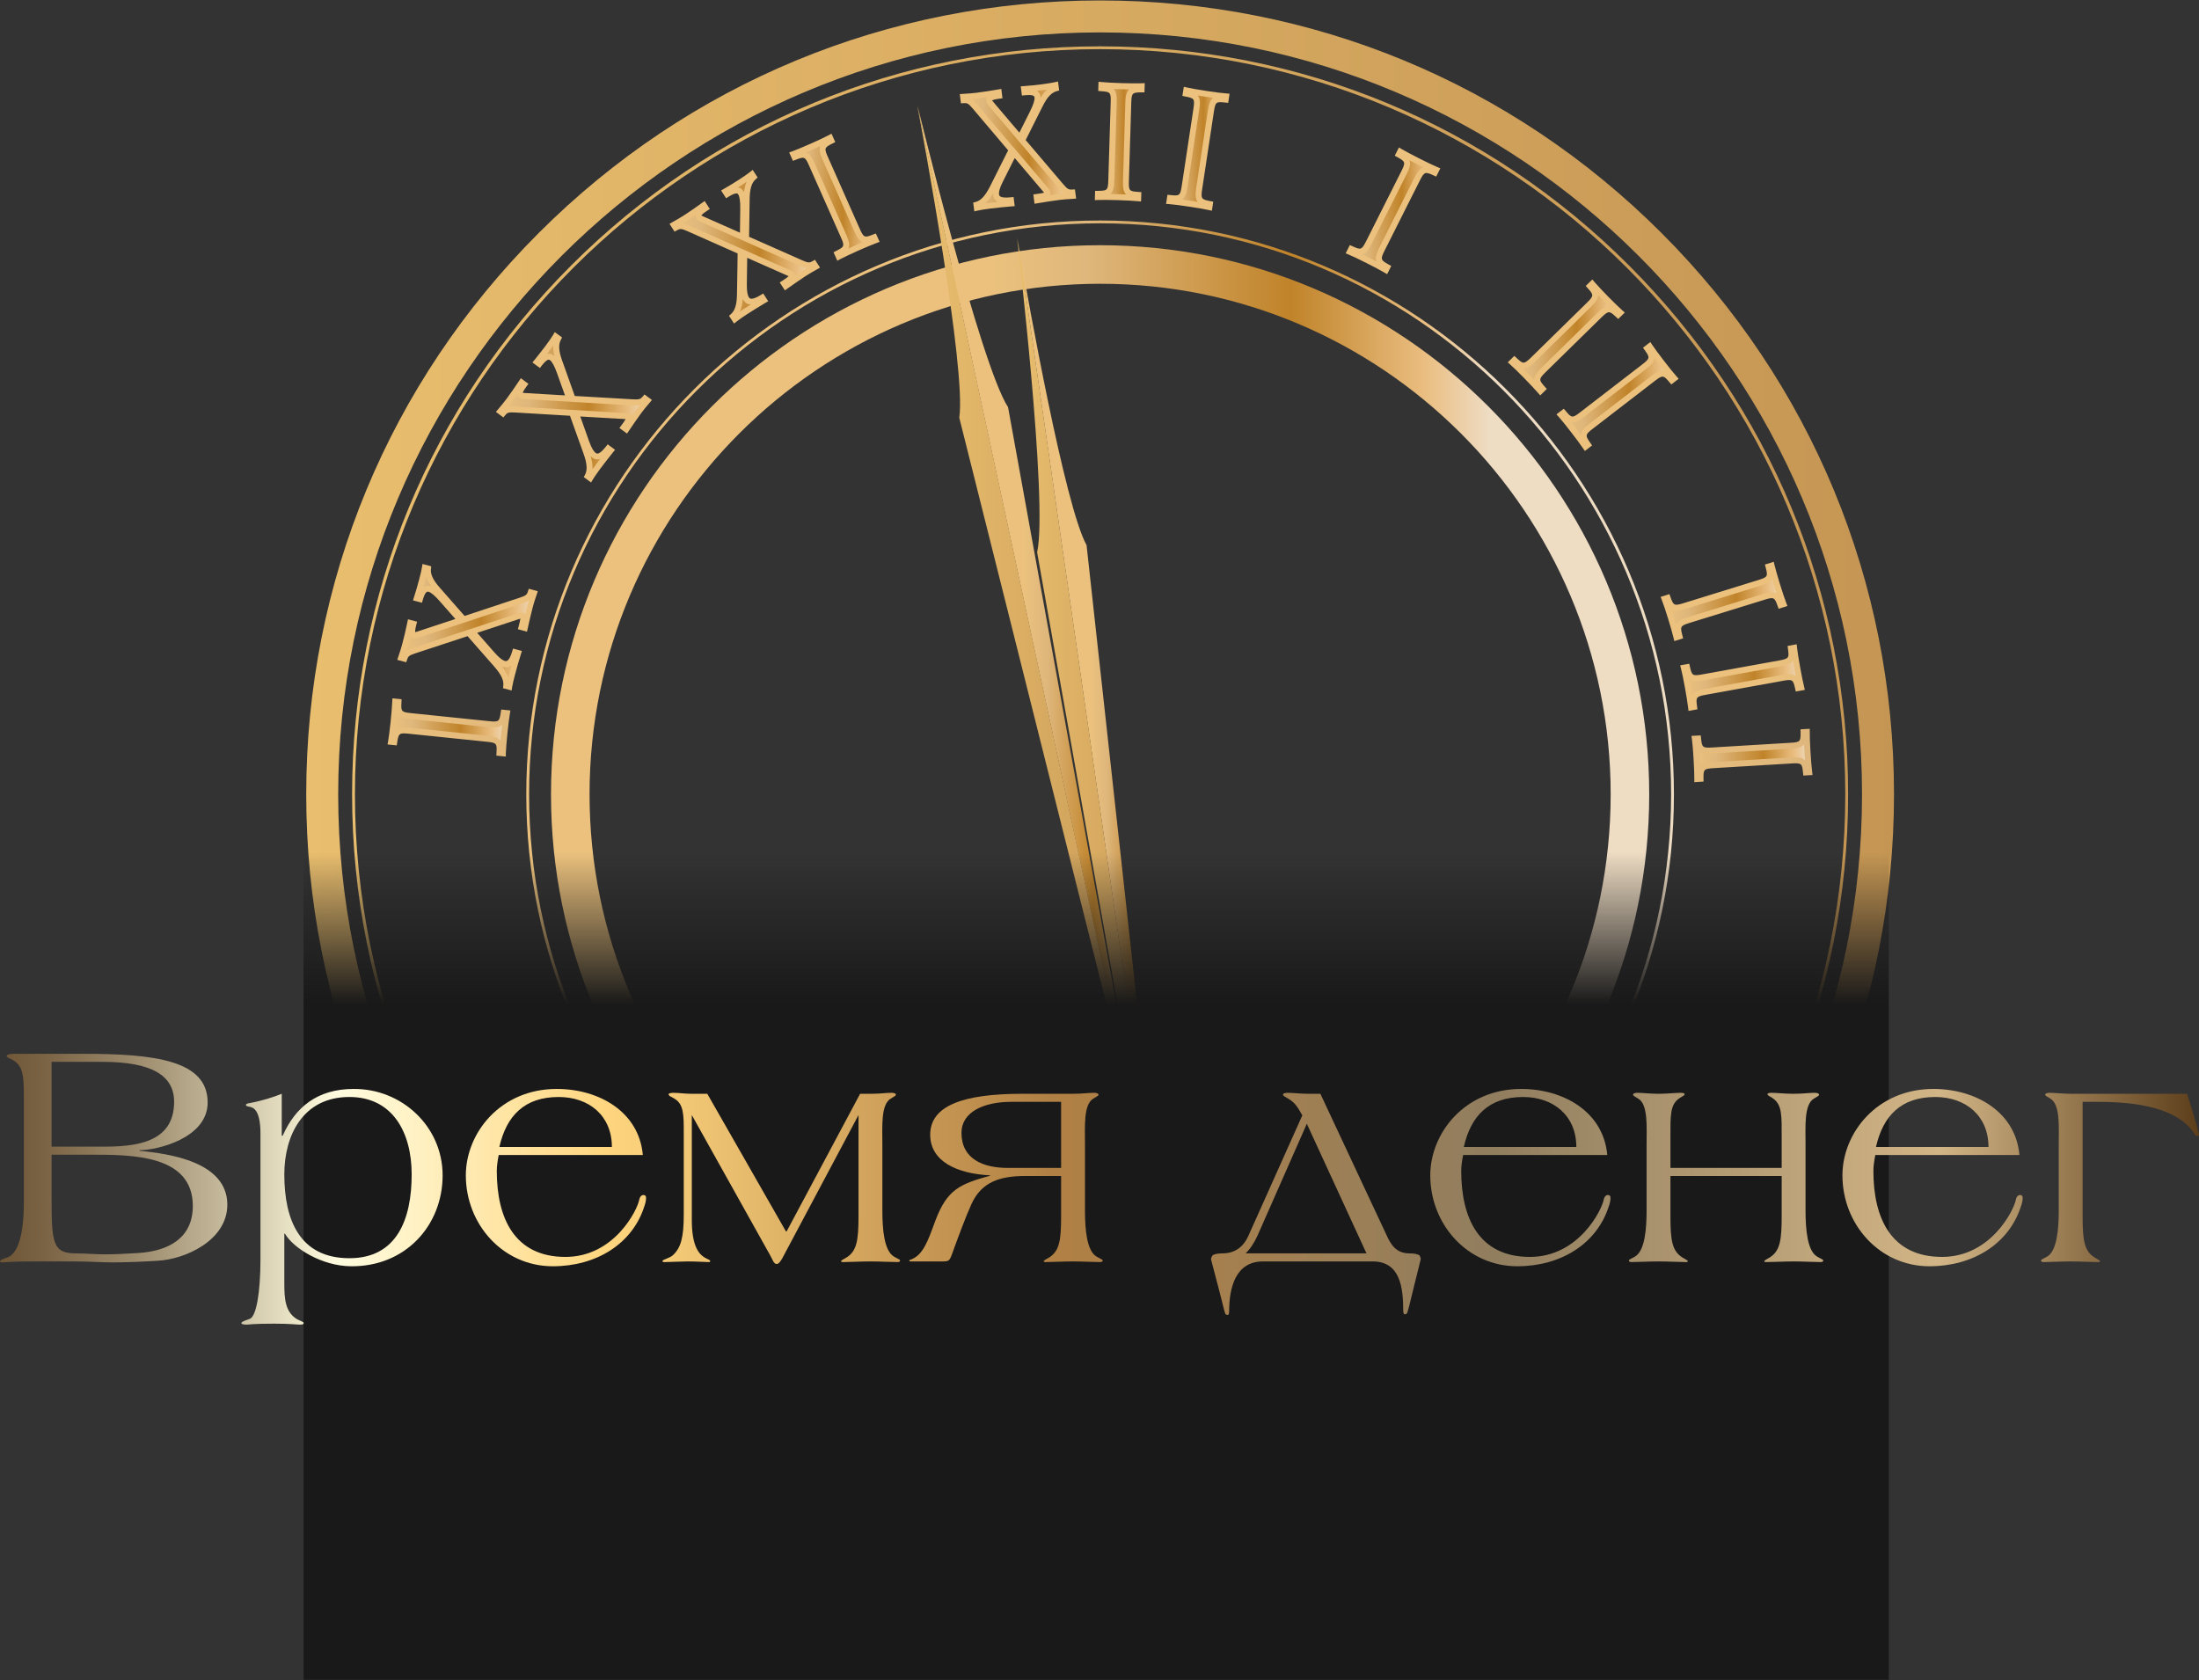 <?xml version="1.0" encoding="UTF-8"?> <svg xmlns="http://www.w3.org/2000/svg" width="4213" height="3219" viewBox="0 0 4213 3219" fill="none"><rect x="0" y="0" width="4213" height="3219" fill="#333333" stroke="none"/><path d="M2107.66 2621.22C1501.52 2621.22 1008.28 2127.98 1008.28 1521.83C1008.28 915.691 1501.52 422.445 2107.66 422.445C2713.81 422.445 3207.05 915.691 3207.05 1521.83C3207.05 2127.98 2713.81 2621.22 2107.66 2621.22ZM2107.66 427.86C1504.44 427.86 1013.69 918.607 1013.69 1521.83C1013.69 2125.06 1504.44 2615.81 2107.66 2615.81C2710.89 2615.81 3201.64 2125.06 3201.64 1521.83C3201.64 918.607 2710.89 427.86 2107.66 427.86Z" fill="url(#paint0_linear_77_65)"></path><path d="M2107.67 2573.87C1527.63 2573.87 1055.63 2102.01 1055.63 1521.84C1055.63 941.66 1527.63 469.799 2107.67 469.799C2687.7 469.799 3159.7 941.799 3159.7 1521.84C3159.7 2101.87 2687.84 2573.87 2107.67 2573.87ZM2107.67 543.675C1568.32 543.675 1129.51 982.487 1129.51 1521.84C1129.51 2061.19 1568.32 2500 2107.67 2500C2647.02 2500 3085.83 2061.19 3085.83 1521.84C3085.83 982.487 2647.02 543.675 2107.67 543.675Z" fill="url(#paint1_linear_77_65)"></path><path d="M2107.67 3042.82C1701.35 3042.82 1319.47 2884.65 1032.16 2597.34C744.851 2310.03 586.685 1928.15 586.685 1521.84C586.685 1115.52 744.851 733.641 1032.16 446.331C1319.47 159.02 1701.35 0.854 2107.67 0.854C2513.98 0.854 2895.86 159.02 3183.17 446.331C3470.48 733.641 3628.65 1115.52 3628.65 1521.84C3628.65 1928.15 3470.48 2310.03 3183.17 2597.34C2895.86 2884.65 2513.98 3042.82 2107.67 3042.82ZM2107.67 62.093C1302.81 62.093 647.924 716.977 647.924 1521.84C647.924 2326.69 1302.81 2981.58 2107.67 2981.58C2912.52 2981.58 3567.41 2326.69 3567.41 1521.84C3567.41 716.977 2912.52 62.093 2107.67 62.093Z" fill="url(#paint2_linear_77_65)"></path><path d="M2107.67 2954.92C1724.82 2954.92 1365.02 2805.92 1094.37 2535.13C823.727 2264.48 674.587 1904.55 674.587 1521.84C674.587 1139.13 823.588 779.19 1094.37 508.543C1365.02 237.896 1724.96 88.756 2107.67 88.756C2490.38 88.756 2850.31 237.758 3120.96 508.543C3391.61 779.19 3540.75 1139.13 3540.75 1521.84C3540.75 1904.55 3391.75 2264.48 3120.96 2535.13C2850.31 2805.78 2490.38 2954.92 2107.67 2954.92ZM2107.67 94.172C1320.45 94.172 680.003 734.614 680.003 1521.84C680.003 2309.06 1320.45 2949.5 2107.67 2949.5C2894.89 2949.5 3535.33 2309.06 3535.33 1521.84C3535.33 734.614 2894.89 94.172 2107.67 94.172Z" fill="url(#paint3_linear_77_65)"></path><path d="M763.32 1344.92C762.07 1365.48 764.709 1369.78 786.788 1372L936.484 1387.42C958.425 1389.64 961.896 1386.03 964.951 1365.62L970.922 1366.17C969.395 1375.34 967.451 1390.47 966.062 1404.36C964.396 1419.91 963.285 1434.63 963.007 1443.1L957.036 1442.55C958.286 1421.99 955.647 1417.69 933.568 1415.47L783.872 1400.05C761.931 1397.83 758.46 1401.44 755.405 1421.85L749.434 1421.3C750.822 1412.97 752.627 1398.39 754.294 1382.83C755.682 1368.95 756.932 1353.81 757.349 1344.51L763.32 1345.06V1344.92Z" fill="url(#paint4_linear_77_65)"></path><path d="M968.562 1449.49L950.927 1447.68L951.204 1442.26C952.176 1424.77 951.76 1423.1 932.874 1421.16L783.178 1405.74C764.432 1403.8 763.599 1405.33 760.96 1422.68L760.127 1428.1L742.491 1426.3L743.602 1420.19C744.991 1412.41 746.657 1398.52 748.462 1382.14C749.99 1367.28 751.101 1352.7 751.517 1344.09L751.795 1337.98L769.431 1339.78L769.153 1345.2C768.181 1362.7 768.598 1364.36 787.483 1366.31L937.179 1381.72C956.065 1383.66 956.759 1382.14 959.397 1364.78L960.231 1359.36L977.866 1361.17L976.894 1367.14C975.506 1375.61 973.7 1390.05 972.173 1404.91C970.507 1421.3 969.396 1435.18 969.118 1443.24V1449.35L968.562 1449.49ZM774.708 1393.66C777.624 1393.66 780.818 1393.8 784.428 1394.22L934.124 1409.63C947.177 1411.02 954.815 1413.38 958.842 1419.07C959.259 1414.35 959.814 1409.21 960.369 1403.8C960.925 1398.66 961.48 1393.66 962.036 1388.8C956.898 1393.52 948.844 1394.5 935.79 1393.11L786.095 1377.69C773.041 1376.3 765.404 1373.8 761.377 1368.25C760.96 1373.11 760.405 1378.11 759.988 1383.25C759.433 1388.66 758.877 1393.8 758.322 1398.52C762.071 1395.05 767.348 1393.66 774.847 1393.66H774.708Z" fill="url(#paint5_linear_77_65)"></path><path d="M997.577 1150.92C1010.77 1146.62 1014.52 1143.84 1017.44 1135.23L1023.55 1136.9C1021.88 1141.76 1018.41 1151.76 1015.63 1161.76C1011.46 1177.59 1007.58 1195.5 1005.77 1203.42L999.66 1201.75C1003.55 1187.31 1004.38 1180.64 1000.49 1179.67C999.105 1179.25 997.161 1179.67 994.661 1180.36L904.677 1210.08L943.42 1254.24C952.863 1265.07 960.362 1270.63 966.194 1272.29C976.609 1275.07 982.58 1265.49 987.163 1249.93L992.995 1251.46C989.523 1262.29 984.385 1280.48 981.608 1290.76C978.97 1300.76 976.887 1309.92 975.776 1315.89L969.943 1314.37C971.471 1301.87 964.944 1289.23 951.891 1274.1L897.734 1212.3L794.419 1246.19C781.227 1250.49 777.477 1253.27 774.561 1261.88L768.451 1260.21C770.118 1255.35 773.589 1245.35 776.228 1235.35C780.394 1219.52 783.726 1204.8 786.087 1193.69L792.197 1195.36C788.448 1209.39 789.142 1215.5 793.447 1216.61C795.113 1217.02 797.613 1216.61 800.529 1215.77L882.459 1188.7L847.048 1148.42C836.356 1136.2 828.441 1129.82 822.192 1128.15C813.582 1125.93 808.583 1133.29 804.417 1147.73L798.585 1146.2C802.195 1135.23 805.667 1123.01 808.444 1112.74C811.083 1102.74 813.166 1093.57 814.276 1087.6L820.109 1089.13C818.581 1101.63 825.108 1114.4 838.161 1129.4L888.43 1186.75L997.3 1150.79L997.577 1150.92Z" fill="url(#paint6_linear_77_65)"></path><path d="M980.502 1322.98L963.7 1318.54L964.255 1313.54C965.505 1303.54 960.228 1292.43 947.453 1277.71L895.795 1218.83L796.09 1251.6C783.176 1255.77 781.926 1257.85 779.982 1263.69L778.316 1268.82L761.097 1264.24L764.291 1254.52C766.096 1249.24 768.734 1241.61 770.678 1233.83C774.15 1220.92 777.344 1207.03 780.399 1192.45L781.649 1186.48L799.146 1191.2L797.618 1196.75C795.118 1206.34 795.257 1209.95 795.535 1211.2C795.813 1210.92 796.924 1210.78 798.868 1210.22L872.466 1185.92L842.749 1152.18C833.167 1141.21 825.807 1134.96 820.808 1133.71C819.003 1133.29 814.976 1132.18 809.977 1149.4L808.449 1154.82L791.23 1150.23L793.035 1144.54C796.507 1133.57 800.118 1121.49 802.756 1111.35C805.533 1101.21 807.477 1092.47 808.449 1086.77L809.421 1080.52L826.224 1084.97L825.669 1089.97C824.419 1100.1 829.557 1111.21 842.332 1125.65L890.102 1180.09L995.361 1145.23C1008.28 1141.07 1009.53 1138.99 1011.47 1133.15L1013.14 1128.02L1030.35 1132.74L1027.16 1142.32C1025.36 1147.6 1022.72 1155.23 1020.77 1163.01C1017.3 1175.78 1014.25 1189.95 1012.16 1198.98L1009.66 1210.22L992.167 1205.5L993.695 1199.95C995.916 1191.89 996.611 1187.45 996.888 1185.23C996.611 1185.23 996.333 1185.37 996.055 1185.51L914.264 1212.45L947.314 1250.08C957.59 1261.88 963.839 1265.35 967.31 1266.32C969.81 1267.02 975.226 1268.41 981.336 1247.99L982.863 1242.58L999.943 1247.16L998.138 1252.85C994.805 1263.13 989.806 1280.63 986.89 1291.88C984.252 1302.01 982.169 1310.76 981.197 1316.45L980.225 1322.7L980.502 1322.98ZM961.478 1276.6C967.588 1284.38 971.615 1291.46 973.837 1298.12C974.531 1295.35 975.226 1292.29 976.059 1289.24C977.17 1285.07 978.558 1279.93 980.086 1274.8C976.198 1277.99 971.199 1279.52 964.672 1277.85C963.561 1277.57 962.45 1277.16 961.339 1276.74L961.478 1276.6ZM786.648 1218.56C785.12 1224.8 783.593 1230.91 782.065 1236.89C781.232 1240.22 780.26 1243.41 779.288 1246.61C782.76 1244.38 787.203 1242.58 792.897 1240.77L894.823 1207.31L993.139 1174.95C996.75 1173.7 999.805 1173.42 1002.3 1174.12C1004.11 1174.53 1005.36 1175.37 1006.47 1176.34C1007.72 1171.06 1009.11 1165.51 1010.5 1160.23C1011.33 1156.9 1012.3 1153.71 1013.27 1150.51C1009.8 1152.73 1005.36 1154.54 999.666 1156.34L887.186 1193.56L802.895 1221.33C799.562 1222.3 795.813 1223.28 792.48 1222.3C789.98 1221.61 788.175 1220.36 786.925 1218.56H786.648ZM816.642 1105.52C815.948 1108.3 815.254 1111.35 814.421 1114.41C813.587 1117.6 812.615 1121.07 811.643 1124.68C814.976 1122.46 819.003 1121.49 824.141 1122.88C824.835 1123.02 825.669 1123.29 826.363 1123.57C821.78 1117.18 818.587 1111.21 816.642 1105.52Z" fill="url(#paint7_linear_77_65)"></path><path d="M1211.58 770.86C1225.46 771.693 1229.91 770.444 1235.74 763.5L1240.88 767.25C1237.55 771.277 1230.6 779.192 1224.49 787.524C1214.77 800.716 1204.64 815.852 1200.05 822.657L1194.91 818.907C1203.8 806.965 1207 800.994 1203.8 798.633C1202.55 797.8 1200.75 797.244 1198.11 797.106L1103.54 791.551L1123.4 846.958C1128.12 860.428 1133.12 868.482 1137.98 872.092C1146.73 878.48 1155.75 871.815 1165.61 859.039L1170.47 862.65C1163.25 871.398 1151.87 886.395 1145.48 895.005C1139.37 903.337 1133.95 910.974 1130.9 916.251L1126.04 912.641C1132.01 901.532 1130.62 887.506 1123.95 868.621L1096.32 791.273L987.868 784.885C973.981 784.052 969.538 785.302 963.705 792.245L958.567 788.496C961.9 784.469 968.843 776.554 974.953 768.222C984.674 755.03 993.283 742.532 999.393 733.089L1004.53 736.839C995.922 748.503 994.256 754.474 997.866 757.113C999.255 758.224 1001.75 758.64 1004.81 758.918L1090.91 763.917L1072.85 713.509C1067.44 698.234 1062.44 689.347 1057.3 685.598C1050.22 680.321 1042.72 685.32 1033.55 697.262L1028.69 693.652C1036.05 684.764 1043.83 674.627 1050.22 666.157C1056.33 657.825 1061.74 650.187 1064.8 644.91L1069.66 648.521C1063.69 659.63 1064.94 673.794 1071.74 692.541L1097.43 764.334L1211.86 770.999L1211.58 770.86Z" fill="url(#paint8_linear_77_65)"></path><path d="M1132.43 924.442L1118.4 914.028L1120.76 909.723C1125.62 900.836 1124.79 888.616 1118.4 870.285L1092.02 796.548L987.312 790.299C973.704 789.466 971.76 790.855 967.871 795.576L964.4 799.742L950.097 789.188L956.484 781.551C960.095 777.246 965.372 770.997 970.232 764.471C978.147 753.778 986.34 741.975 994.533 729.616L997.866 724.617L1012.45 735.448L1008.98 740.031C1003.14 747.946 1001.89 751.417 1001.62 752.667C1002.03 752.667 1003 752.806 1005.09 752.945L1082.43 757.527L1067.3 715.313C1062.44 701.565 1057.86 693.094 1053.69 690.039C1052.3 688.928 1048.83 686.429 1037.86 700.593L1034.39 705.037L1020.08 694.483L1023.97 689.762C1031.19 680.874 1038.97 670.876 1045.36 662.405C1051.61 653.935 1056.74 646.575 1059.66 641.715L1062.85 636.299L1076.88 646.575L1074.52 651.018C1069.66 660.045 1070.35 672.126 1076.88 690.456L1101.18 758.638L1211.86 765.026C1225.33 765.859 1227.27 764.471 1231.3 759.749L1234.77 755.722L1249.07 766.276L1242.55 774.052C1238.93 778.357 1233.66 784.467 1228.94 790.855C1220.88 801.825 1212.55 814.045 1207.41 821.683L1201.3 830.709L1186.72 820.016L1190.19 815.434C1195.19 808.63 1197.55 805.019 1198.53 802.936C1198.25 802.936 1197.97 802.936 1197.69 802.936L1111.73 797.937L1128.54 845.151C1133.68 859.871 1138.26 865.425 1141.04 867.647C1143.12 869.174 1147.56 872.507 1160.75 855.705L1164.23 851.261L1178.39 861.815L1174.5 866.536C1167 875.701 1155.48 890.837 1149.64 898.614C1143.26 907.223 1138.26 914.583 1135.34 919.443L1132.15 924.859L1132.43 924.442ZM1131.73 874.312C1134.51 883.755 1135.62 891.809 1135.34 898.891C1137.01 896.531 1138.81 894.031 1140.76 891.393C1143.12 888.338 1146.31 884.033 1149.78 879.45C1145.06 880.839 1139.79 880.561 1134.37 876.534C1133.54 875.84 1132.56 875.146 1131.73 874.312ZM1095.07 785.3L1198.25 791.41C1202.14 791.549 1204.91 792.382 1207 794.049C1208.38 795.021 1209.36 796.271 1209.91 797.798C1213.11 793.355 1216.44 788.633 1219.63 784.19C1221.72 781.412 1223.8 778.774 1225.74 776.274C1221.72 777.107 1216.99 777.107 1211.02 776.691L1004.25 764.61C1000.78 764.332 997.033 763.776 994.256 761.693C992.173 760.166 990.923 758.222 990.367 756.139C986.618 761.416 983.008 766.554 979.258 771.414C977.175 774.191 975.092 776.83 973.009 779.329C977.036 778.496 981.758 778.496 987.868 778.913L1094.93 785.3H1095.07ZM1051.33 677.542C1054.24 677.542 1057.3 678.514 1060.49 680.874C1061.05 681.291 1061.74 681.846 1062.3 682.402C1060.35 674.764 1059.52 668.099 1059.8 662.128C1058.13 664.488 1056.33 666.988 1054.52 669.487C1052.44 672.265 1050.36 675.042 1048.13 678.097C1049.25 677.819 1050.22 677.68 1051.33 677.68V677.542Z" fill="url(#paint9_linear_77_65)"></path><path d="M1534.16 503.549C1546.79 509.243 1551.52 509.659 1559.43 505.216L1562.9 510.493C1558.46 513.131 1549.16 517.991 1540.41 523.685C1526.66 532.572 1511.8 543.265 1505.14 547.986L1501.66 542.709C1514.16 534.516 1519.3 530.211 1517.08 526.879C1516.24 525.629 1514.72 524.518 1512.22 523.546L1425.57 485.08L1424.73 543.82C1424.46 558.123 1426.26 567.427 1429.59 572.426C1435.43 581.452 1446.26 578.397 1460.14 569.927L1463.48 575.065C1453.62 580.758 1437.65 590.756 1428.76 596.589C1420.01 602.282 1412.37 607.559 1407.65 611.308L1404.32 606.17C1413.76 597.977 1417.51 584.23 1417.93 564.233L1419.18 482.025L1319.89 437.867C1307.25 432.173 1302.53 431.756 1294.62 436.2L1291.15 430.784C1295.59 428.146 1304.89 423.286 1313.64 417.592C1327.39 408.705 1339.75 399.957 1348.91 393.291L1352.38 398.568C1340.16 406.483 1336.55 411.482 1339.05 415.232C1340.03 416.759 1342.11 418.009 1344.89 419.398L1423.76 454.392L1424.46 400.79C1424.73 384.543 1423.07 374.544 1419.6 369.129C1414.73 361.63 1406.13 363.852 1393.21 371.767L1389.88 366.629C1399.88 360.797 1410.71 354.131 1419.73 348.299C1428.48 342.605 1436.12 337.329 1440.84 333.579L1444.17 338.717C1434.73 346.91 1430.98 360.658 1430.57 380.654L1429.32 456.891L1534.16 503.272V503.549Z" fill="url(#paint10_linear_77_65)"></path><path d="M1406.13 619.638L1396.68 605.058L1400.43 601.725C1408.07 595.059 1411.68 583.395 1411.96 563.954L1413.21 485.634L1317.25 443.003C1304.89 437.448 1302.53 438.142 1297.12 441.197L1292.4 443.836L1282.67 428.839L1291.42 423.839C1296.28 421.062 1303.37 417.174 1310.17 412.73C1321.28 405.51 1333.08 397.455 1345.16 388.568L1350.02 385.096L1359.88 400.371L1355.02 403.565C1346.69 408.981 1344.33 411.758 1343.78 412.869C1344.19 412.869 1345.02 413.564 1346.83 414.397L1417.65 445.78L1418.21 400.927C1418.48 386.346 1417.1 376.764 1414.32 372.46C1413.35 370.932 1410.99 367.461 1395.85 376.903L1391.13 379.819L1381.55 364.961L1386.82 361.906C1396.82 356.213 1407.51 349.547 1416.4 343.854C1425.29 338.16 1432.51 333.022 1437.09 329.412L1442.09 325.523L1451.53 340.104L1447.78 343.437C1440.01 350.241 1436.54 361.767 1436.26 381.208L1435.15 453.695L1536.52 498.549C1548.88 504.103 1551.24 503.409 1556.65 500.354L1561.38 497.715L1571.1 512.713L1562.07 517.851C1557.21 520.628 1550.13 524.516 1543.6 528.821C1532.49 536.042 1520.69 544.374 1513.19 549.651L1503.75 556.316L1493.89 541.18L1498.75 537.986C1505.83 533.403 1509.3 530.765 1510.97 529.099L1510.27 528.821L1431.54 493.966L1430.84 544.096C1430.57 559.788 1432.79 566.592 1434.73 569.508C1436.12 571.73 1439.18 576.313 1457.51 565.203L1462.23 562.287L1471.81 577.146L1466.53 580.201C1456.53 586.033 1440.29 596.17 1431.95 601.586C1423.07 607.279 1415.71 612.417 1411.26 616.028L1406.26 619.916L1406.13 619.638ZM1423.07 572.425C1422.37 582.284 1420.57 590.199 1417.79 596.726C1420.15 595.059 1422.79 593.393 1425.43 591.588C1429.04 589.227 1433.48 586.45 1438.06 583.533C1433.06 583.256 1428.34 581.034 1424.59 575.479C1424.04 574.507 1423.48 573.535 1422.93 572.425H1423.07ZM1420.01 476.191L1514.58 518.128C1518.19 519.656 1520.41 521.461 1521.94 523.683C1522.63 524.794 1523.33 526.321 1523.33 528.266C1527.91 525.211 1532.63 522.017 1537.21 518.962C1540.13 517.156 1543.05 515.351 1545.82 513.685C1541.8 512.99 1537.35 511.324 1531.8 508.825L1342.25 424.95C1339.05 423.423 1335.72 421.618 1333.92 418.702C1332.67 416.757 1332.11 414.397 1332.39 412.175C1326.97 415.924 1321.7 419.396 1316.56 422.729C1313.64 424.534 1310.73 426.339 1307.95 428.005C1312.11 428.7 1316.42 430.366 1321.97 432.866L1420.01 476.33V476.191ZM1413.76 359.129C1417.65 359.684 1421.4 361.767 1424.32 366.211C1424.73 366.905 1425.15 367.599 1425.43 368.294C1426.26 360.517 1427.93 353.852 1430.29 348.436C1427.93 350.103 1425.43 351.769 1422.65 353.435C1419.87 355.241 1416.82 357.185 1413.62 359.129H1413.76Z" fill="url(#paint11_linear_77_65)"></path><path d="M1592.9 269.557C1574.43 278.722 1572.07 283.166 1580.96 303.302L1641.92 440.777C1650.81 460.913 1655.81 462.162 1674.97 454.664L1677.47 460.218C1668.72 463.412 1654.69 469.383 1641.92 475.077C1627.62 481.465 1614.29 487.713 1606.79 491.602L1604.29 486.047C1622.76 476.882 1625.12 472.438 1616.23 452.303L1555.27 314.827C1546.38 294.692 1541.38 293.442 1522.22 300.941L1519.72 295.386C1527.63 292.47 1541.24 286.777 1555.55 280.528C1568.32 274.834 1582.07 268.447 1590.4 264.003L1592.9 269.557Z" fill="url(#paint12_linear_77_65)"></path><path d="M1604.15 499.52L1596.93 483.272L1601.79 480.773C1617.48 472.997 1618.73 471.747 1610.95 454.528L1549.99 317.052C1542.35 299.694 1540.55 299.833 1524.3 306.22L1519.16 308.164L1511.94 292.056L1517.77 289.973C1525.27 287.196 1538.19 281.919 1553.19 275.254C1567.35 269.005 1580.26 262.895 1587.62 259.007L1593.04 256.09L1600.26 272.199L1595.4 274.698C1579.71 282.475 1578.46 283.724 1586.23 300.944L1647.2 438.419C1654.83 455.777 1656.64 455.639 1672.89 449.251L1678.02 447.307L1685.25 463.415L1679.55 465.498C1671.64 468.414 1658.03 474.107 1644.28 480.217C1629.14 487.022 1616.51 492.854 1609.56 496.604L1604.15 499.52ZM1543.88 291.917C1550.55 294.139 1555.27 300.527 1560.54 312.469L1621.51 449.945C1626.78 461.887 1628.45 469.803 1625.53 476.19C1629.84 474.246 1634.56 472.024 1639.56 469.803C1644.28 467.72 1649 465.637 1653.45 463.832C1646.78 461.749 1642.06 455.222 1636.78 443.28L1575.82 305.804C1570.54 293.861 1568.88 285.946 1571.65 279.697C1567.35 281.642 1562.77 283.724 1557.91 285.946C1553.05 288.168 1548.19 290.251 1543.88 292.056V291.917Z" fill="url(#paint13_linear_77_65)"></path><path d="M2032.54 356.626C2041.43 367.318 2045.46 369.679 2054.48 369.124L2055.32 375.373C2050.18 375.789 2039.62 376.206 2029.35 377.456C2013.1 379.538 1995.05 382.594 1986.99 383.982L1986.16 377.733C2001.02 375.928 2007.55 374.123 2006.99 370.235C2006.85 368.707 2005.88 367.041 2004.08 365.097L1942.84 292.887L1916.45 345.378C1910.06 358.153 1907.56 367.18 1908.26 373.29C1909.65 383.982 1920.76 385.926 1936.73 384.26L1937.42 390.231C1926.03 391.064 1907.29 393.147 1896.73 394.397C1886.46 395.647 1877.29 397.174 1871.32 398.424L1870.63 392.453C1882.71 389.12 1892.01 378.428 1901.04 360.653L1937.98 287.194L1867.71 204.292C1858.82 193.599 1854.8 191.238 1845.77 191.794L1844.94 185.545C1850.07 185.128 1860.63 184.712 1870.9 183.462C1887.15 181.379 1902.15 179.018 1913.26 176.935L1914.09 183.184C1899.65 184.989 1894.23 187.906 1894.79 192.349C1895.07 194.155 1896.32 196.237 1898.26 198.598L1954.08 264.42L1978.11 216.512C1985.33 202.07 1988.38 192.211 1987.55 185.962C1986.44 177.213 1977.69 175.269 1962.69 176.797L1962 170.825C1973.52 169.992 1986.16 168.742 1996.72 167.354C2006.99 166.104 2016.16 164.576 2022.13 163.327L2022.82 169.298C2010.74 172.63 2001.3 183.323 1992.41 201.098L1958.11 269.28L2032.26 356.626H2032.54Z" fill="url(#paint14_linear_77_65)"></path><path d="M1866.74 405.367L1864.52 388.148L1869.38 386.898C1879.1 384.26 1887.43 375.372 1896.32 358.014L1931.45 288.026L1863.69 208.041C1854.94 197.626 1852.58 197.209 1846.47 197.626L1841.05 197.904L1838.83 180.268L1848.83 179.573C1854.38 179.296 1862.57 178.74 1870.49 177.768C1883.82 176.102 1897.99 173.88 1912.43 171.38L1918.4 170.269L1920.62 188.322L1914.93 189.016C1905.21 190.266 1901.87 191.794 1900.76 192.488C1901.04 192.766 1901.6 193.599 1902.85 195.126L1952.98 254.143L1973.11 214.012C1979.64 200.958 1982.69 191.793 1982 186.655C1981.72 184.85 1981.17 180.684 1963.39 182.49L1957.84 183.045L1955.61 165.409L1961.59 164.993C1972.97 164.159 1985.61 162.91 1996.02 161.521C2006.58 160.132 2015.46 158.744 2020.88 157.494L2026.99 156.105L2029.21 173.324L2024.35 174.713C2014.49 177.351 2006.16 186.378 1997.55 203.597L1965.06 268.308L2036.85 352.737C2045.6 363.152 2047.96 363.43 2054.07 363.152L2059.48 362.874L2061.71 380.51L2051.71 381.204C2046.15 381.482 2037.96 382.038 2030.05 383.01C2016.71 384.676 2002.27 387.037 1993.11 388.564L1982 390.37L1979.78 372.456L1985.47 371.762C1993.8 370.651 1998.11 369.817 2000.33 369.123C2000.19 368.984 2000.05 368.707 1999.77 368.429L1944.09 302.746L1921.59 347.46C1914.51 361.347 1913.54 368.568 1913.95 372.039C1914.23 374.678 1914.93 380.233 1936.31 378.011L1941.87 377.455L1944.09 394.952L1938.12 395.369C1927.42 396.202 1909.23 398.146 1897.71 399.534C1887.29 400.784 1878.41 402.312 1872.85 403.562L1866.74 404.95V405.367ZM1902.57 370.234C1897.57 378.705 1892.57 385.231 1887.29 389.814C1890.21 389.397 1893.26 388.981 1896.46 388.564C1900.35 388.148 1905.62 387.453 1911.32 386.898C1906.87 384.398 1903.54 380.371 1902.85 373.845C1902.85 372.734 1902.71 371.623 1902.71 370.373L1902.57 370.234ZM1941.73 282.194L2008.66 361.069C2011.16 363.985 2012.55 366.624 2012.83 369.262C2013.1 371.067 2012.83 372.595 2012.27 373.983C2017.69 373.15 2023.24 372.317 2028.66 371.623C2031.99 371.206 2035.46 370.928 2038.65 370.651C2035.32 368.29 2031.99 364.818 2028.1 360.236L1951.45 269.974L1893.96 202.208C1891.74 199.431 1889.65 196.376 1889.1 192.904C1888.96 191.238 1889.1 188.738 1890.49 186.378C1884.1 187.35 1877.85 188.183 1871.6 189.016C1868.27 189.433 1864.8 189.849 1861.6 189.988C1864.94 192.349 1868.27 195.82 1872.16 200.403L1941.45 282.194H1941.73ZM1987 174.019C1990.33 176.241 1992.83 179.712 1993.39 184.989C1993.39 185.822 1993.52 186.517 1993.52 187.35C1997.69 180.684 2001.99 175.546 2006.58 171.519C2003.8 171.936 2000.74 172.352 1997.55 172.769C1994.22 173.186 1990.61 173.602 1987 174.019Z" fill="url(#paint15_linear_77_65)"></path><path d="M2186.96 171.382C2166.41 171.66 2162.24 174.576 2161.55 196.655L2156.97 346.907C2156.27 368.986 2160.16 372.18 2180.71 373.707V379.817C2171.27 378.984 2156 378.151 2142.11 377.735C2126.42 377.318 2111.84 377.04 2103.37 377.457V371.347C2124.2 371.069 2128.22 368.153 2128.92 346.073L2133.5 195.822C2134.19 173.743 2130.31 170.549 2109.75 169.021V163.05C2118.36 163.883 2132.94 164.578 2148.64 165.133C2162.52 165.55 2177.8 165.688 2187.1 165.411V171.521L2186.96 171.382Z" fill="url(#paint16_linear_77_65)"></path><path d="M2186.13 386.064L2180.02 385.509C2171.55 384.676 2156.97 383.982 2141.97 383.426C2125.45 382.871 2111.42 382.871 2103.65 383.148L2097.54 383.426L2098.09 365.651H2103.65C2121.14 365.374 2122.81 364.818 2123.36 345.794L2127.95 195.543C2128.5 176.657 2126.97 175.963 2109.48 174.713L2104.06 174.296L2104.62 156.661L2110.73 157.216C2118.64 158.049 2132.95 158.744 2149.05 159.299C2164.19 159.716 2178.77 159.854 2187.1 159.577L2193.21 159.299L2192.66 176.935H2187.1C2169.61 177.212 2167.94 177.768 2167.38 196.653L2162.8 346.905C2162.25 365.79 2163.77 366.485 2181.27 367.734L2186.69 368.151L2186.13 385.787V386.064ZM2126.97 371.623C2131.7 371.623 2136.97 371.762 2142.39 372.039C2147.53 372.178 2152.66 372.456 2157.52 372.595C2152.39 367.734 2151 359.819 2151.41 346.766L2156 196.515C2156.41 183.461 2158.36 175.685 2163.63 171.241C2158.91 171.241 2153.78 171.103 2148.64 170.964C2143.22 170.825 2138.08 170.547 2133.36 170.408C2138.36 175.268 2139.89 183.184 2139.47 196.098L2134.89 346.349C2134.47 359.403 2132.53 367.179 2127.25 371.761L2126.97 371.623Z" fill="url(#paint17_linear_77_65)"></path><path d="M2348.32 190.549C2327.91 188.327 2323.47 190.826 2320.14 212.628L2297.64 361.352C2294.31 383.153 2297.78 386.764 2318.05 390.791L2317.08 396.762C2307.92 394.818 2292.92 392.18 2279.17 390.097C2263.62 387.736 2249.18 385.792 2240.71 385.236L2241.68 379.265C2262.09 381.487 2266.53 378.988 2269.87 357.186L2292.36 208.462C2295.7 186.66 2292.22 182.911 2271.95 179.023L2272.92 173.052C2281.11 174.857 2295.56 177.356 2311.11 179.717C2324.86 181.8 2339.99 183.744 2349.3 184.577L2348.32 190.549Z" fill="url(#paint18_linear_77_65)"></path><path d="M2321.8 403.7L2315.83 402.451C2307.5 400.645 2293.2 398.146 2278.2 395.924C2261.95 393.425 2248.06 391.619 2240.15 391.064L2234.04 390.647L2236.68 373.15L2242.09 373.706C2259.31 375.511 2261.12 375.233 2264.03 356.487L2286.53 207.763C2289.31 189.016 2287.92 188.183 2270.7 184.85L2265.28 183.739L2268.06 166.242L2274.03 167.631C2281.81 169.436 2295.56 171.797 2311.8 174.296C2327.22 176.657 2341.38 178.462 2349.57 179.018L2355.68 179.573L2353.05 197.07L2347.63 196.515C2330.13 194.571 2328.61 194.987 2325.69 213.734L2303.19 362.458C2300.42 381.204 2301.81 382.038 2319.02 385.37L2324.44 386.481L2321.8 403.978V403.7ZM2264.73 382.315C2269.45 383.01 2274.59 383.704 2279.86 384.537C2285 385.37 2290 386.065 2294.72 386.898C2290.28 381.482 2289.72 373.428 2291.67 360.514L2314.16 211.79C2316.11 198.876 2318.89 191.377 2324.72 187.489C2320 186.794 2315 186.1 2309.86 185.406C2304.58 184.572 2299.44 183.739 2294.72 183.045C2299.17 188.461 2299.58 196.515 2297.64 209.29L2275.14 358.014C2273.2 370.929 2270.42 378.427 2264.45 382.315H2264.73Z" fill="url(#paint19_linear_77_65)"></path><path d="M2748.8 330.795C2730.05 322.325 2725.06 323.297 2715.2 343.016L2647.57 477.436C2637.71 497.155 2639.79 501.737 2657.84 511.736L2655.07 517.151C2647.01 512.43 2633.54 505.348 2621.05 499.099C2607.02 492.017 2593.83 485.768 2586.05 482.435L2588.83 477.02C2607.58 485.49 2612.57 484.518 2622.43 464.8L2690.06 330.379C2699.92 310.66 2697.84 306.078 2679.79 296.079L2682.56 290.664C2689.78 294.968 2702.84 301.773 2716.86 308.855C2729.36 315.104 2743.11 321.769 2751.58 325.38L2748.8 330.795Z" fill="url(#paint20_linear_77_65)"></path><path d="M2657.43 525.21L2652.15 522.154C2644.65 517.711 2631.46 510.768 2618.55 504.241C2603.83 496.742 2591.19 490.771 2583.83 487.716L2578.14 485.355L2586.05 469.525L2591.05 471.747C2607.02 478.968 2608.69 479.107 2617.3 462.165L2684.93 327.744C2693.4 310.803 2692.29 309.553 2677.01 300.944L2672.15 298.305L2680.2 282.475L2685.48 285.668C2692.29 289.695 2704.64 296.222 2719.36 303.721C2732.83 310.525 2746.03 316.774 2753.8 320.107L2759.5 322.468L2751.58 338.298L2746.58 336.076C2730.61 328.855 2728.95 328.716 2720.34 345.658L2652.71 480.079C2644.24 497.02 2645.35 498.27 2660.62 506.88L2665.48 509.518L2657.57 525.348L2657.43 525.21ZM2609.8 487.161C2614.1 489.244 2618.69 491.604 2623.55 493.965C2628.13 496.187 2632.71 498.548 2637.02 500.908C2634.38 494.382 2636.46 486.605 2642.29 474.941L2709.92 340.52C2715.75 328.855 2720.89 322.606 2727.56 320.801C2723.25 318.718 2718.67 316.496 2714.09 314.136C2709.23 311.775 2704.64 309.414 2700.48 307.192C2702.98 313.719 2701.03 321.495 2695.2 333.16L2627.57 467.581C2621.74 479.245 2616.6 485.494 2609.8 487.3V487.161Z" fill="url(#paint21_linear_77_65)"></path><path d="M3099.99 602.969C3084.99 588.944 3080 588.25 3064.16 603.663L2956.82 708.922C2941.13 724.336 2941.69 729.336 2955.43 744.75L2951.13 749.054C2945.02 741.972 2934.6 730.863 2924.74 721.004C2913.77 709.756 2903.22 699.48 2896.97 693.925L2901.28 689.62C2916.27 703.646 2921.27 704.34 2937.1 688.926L3044.45 583.667C3060.14 568.253 3059.58 563.254 3045.83 547.84L3050.14 543.535C3055.69 549.923 3065.69 560.615 3076.66 571.863C3086.38 581.862 3097.35 592.415 3104.3 598.664L3099.99 602.969Z" fill="url(#paint22_linear_77_65)"></path><path d="M2950.85 757.526L2946.82 752.944C2941.27 746.556 2931.27 735.863 2920.71 725.032C2909.47 713.506 2899.19 703.508 2893.22 698.231L2888.64 694.204L2901.27 681.845L2905.3 685.594C2918.08 697.537 2919.6 698.231 2933.21 685.039L3040.55 579.78C3054.02 566.449 3053.33 564.921 3041.67 551.868L3038.05 547.841L3050.69 535.482L3054.72 540.203C3059.72 546.036 3069.3 556.312 3080.96 568.254C3091.66 579.085 3102.07 589.222 3108.32 594.777L3112.9 598.804L3100.27 611.163L3096.24 607.414C3083.46 595.471 3081.94 594.777 3068.33 607.969L2960.98 713.228C2947.52 726.559 2948.21 728.087 2959.87 741.14L2963.48 745.167L2950.85 757.665V757.526ZM2918.08 706.146C2921.55 709.479 2925.16 713.228 2928.91 717.117C2932.52 720.727 2935.99 724.476 2939.32 727.948C2939.04 721.005 2943.49 714.2 2952.79 705.035L3060.13 599.776C3069.44 590.611 3076.1 586.306 3083.19 586.723C3079.71 583.39 3076.24 579.78 3072.49 576.03C3068.6 572.142 3065.13 568.393 3061.8 564.921C3062.08 571.864 3057.63 578.669 3048.33 587.695L2940.99 692.954C2931.68 702.119 2924.88 706.424 2917.94 706.007L2918.08 706.146Z" fill="url(#paint23_linear_77_65)"></path><path d="M3203.03 728.367C3189.7 712.537 3184.84 711.287 3167.34 724.757L3048.2 816.546C3030.7 830.016 3030.7 835.015 3042.5 851.956L3037.64 855.706C3032.37 847.929 3023.34 835.709 3014.87 824.739C3005.29 812.241 2996.12 800.854 2990.43 794.606L2995.29 790.856C3008.62 806.687 3013.48 807.936 3030.98 794.467L3150.12 702.677C3167.62 689.207 3167.62 684.208 3155.82 667.267L3160.68 663.518C3165.4 670.6 3174.01 682.403 3183.59 694.762C3192.06 705.732 3201.64 717.675 3207.75 724.757L3202.89 728.506L3203.03 728.367Z" fill="url(#paint24_linear_77_65)"></path><path d="M3036.39 864.04L3032.92 859.04C3028.06 851.819 3019.45 840.016 3010.29 828.351C3000.15 815.159 2991.4 804.328 2986.12 798.496L2981.96 793.913L2995.98 783.082L2999.59 787.247C3010.84 800.717 3012.37 801.55 3027.37 789.886L3146.51 698.096C3161.51 686.571 3161.09 684.904 3150.96 670.601L3147.76 666.158L3161.79 655.326L3165.26 660.464C3169.56 666.991 3177.9 678.239 3188.03 691.431C3197.2 703.373 3206.36 714.76 3212.06 721.148L3216.08 725.731L3202.06 736.562L3198.45 732.396C3187.2 719.065 3185.67 718.093 3170.68 729.619L3051.53 821.408C3036.53 832.934 3037.09 834.6 3047.09 848.903L3050.28 853.347L3036.26 864.178L3036.39 864.04ZM3010.01 809.049C3012.93 812.798 3016.12 816.825 3019.45 821.13C3022.51 825.157 3025.7 829.323 3028.62 833.212C3029.17 826.268 3034.31 820.019 3044.73 812.104L3163.87 720.315C3174.29 712.261 3181.65 708.928 3188.31 710.178C3185.26 706.428 3182.2 702.401 3179.01 698.235C3175.67 693.931 3172.62 689.765 3169.7 686.015C3169.15 692.959 3164.01 699.069 3153.6 707.123L3034.45 798.912C3024.04 806.827 3016.81 810.438 3010.01 809.049Z" fill="url(#paint25_linear_77_65)"></path><path d="M3411.19 1159.26C3404.24 1139.82 3400.08 1136.9 3378.97 1143.43L3235.25 1187.87C3214.14 1194.39 3212.33 1199.11 3217.61 1219.11L3211.78 1220.91C3209.56 1211.89 3205.39 1197.17 3201.23 1183.84C3196.64 1168.84 3191.92 1154.95 3188.87 1147.04L3194.7 1145.23C3201.64 1164.67 3205.81 1167.59 3226.91 1161.06L3370.64 1116.63C3391.75 1110.1 3393.55 1105.38 3388.28 1085.38L3394.11 1083.58C3396.05 1091.77 3400.08 1105.94 3404.8 1120.93C3408.97 1134.26 3413.69 1148.71 3417.02 1157.45L3411.19 1159.26Z" fill="url(#paint26_linear_77_65)"></path><path d="M3207.76 1228.28L3206.37 1222.31C3204.42 1214.11 3200.4 1200.09 3195.95 1185.65C3191.09 1169.82 3186.65 1156.62 3183.73 1149.26L3181.51 1143.57L3198.45 1138.29L3200.26 1143.43C3206.09 1159.96 3207.34 1161.21 3225.25 1155.65L3368.98 1111.21C3387.03 1105.66 3387.17 1103.85 3382.73 1086.91L3381.34 1081.64L3398.28 1076.36L3399.67 1082.33C3401.47 1089.97 3405.36 1103.44 3410.22 1119.27C3414.53 1133.43 3419.25 1147.32 3422.3 1155.37L3424.52 1161.07L3407.58 1166.34L3405.78 1161.21C3399.95 1144.68 3398.7 1143.43 3380.78 1148.99L3237.06 1193.42C3219.01 1198.98 3218.87 1200.78 3223.31 1217.72L3224.7 1223L3207.76 1228.28ZM3202.2 1167.59C3203.73 1172.18 3205.26 1177.04 3206.92 1182.31C3208.45 1187.31 3209.84 1192.17 3211.23 1196.75C3214.14 1190.37 3221.09 1186.48 3233.59 1182.59L3377.31 1138.15C3389.81 1134.27 3397.86 1133.57 3403.83 1137.18C3402.31 1132.6 3400.78 1127.74 3399.25 1122.88C3397.72 1117.74 3396.2 1112.74 3394.81 1108.16C3391.89 1114.55 3384.81 1118.44 3372.45 1122.32L3228.73 1166.76C3216.23 1170.65 3208.17 1171.34 3202.2 1167.73V1167.59Z" fill="url(#paint27_linear_77_65)"></path><path d="M3445.21 1318.12C3440.63 1297.99 3436.88 1294.66 3415.22 1298.54L3267.19 1325.35C3245.52 1329.23 3243.16 1333.82 3245.94 1354.23L3239.97 1355.34C3238.86 1346.04 3236.5 1331.04 3234 1317.29C3231.22 1301.88 3228.3 1287.44 3226.22 1279.24L3232.19 1278.13C3236.78 1298.27 3240.52 1301.6 3262.19 1297.71L3410.22 1270.91C3431.88 1267.02 3434.24 1262.44 3431.46 1242.03L3437.43 1240.92C3438.41 1249.39 3440.63 1263.83 3443.54 1279.24C3446.04 1292.99 3449.1 1307.85 3451.32 1316.87L3445.35 1317.99L3445.21 1318.12Z" fill="url(#paint28_linear_77_65)"></path><path d="M3234.97 1362.14L3234.27 1356.03C3233.3 1347.42 3230.94 1332.98 3228.3 1318.4C3225.39 1302.29 3222.61 1288.54 3220.53 1280.77L3219 1274.8L3236.36 1271.6L3237.61 1277.02C3241.49 1294.1 3242.33 1295.49 3260.94 1292.15L3408.96 1265.35C3427.57 1262.02 3427.85 1260.21 3425.49 1243L3424.79 1237.58L3442.15 1234.39L3442.85 1240.5C3443.68 1248.55 3446.04 1262.71 3448.82 1278.41C3451.46 1293.13 3454.37 1307.43 3456.46 1315.76L3457.84 1321.73L3440.49 1324.93L3439.24 1319.51C3435.49 1302.43 3434.52 1300.9 3415.91 1304.37L3267.88 1331.17C3249.27 1334.51 3248.99 1336.31 3251.35 1353.53L3252.05 1358.95L3234.69 1362.14H3234.97ZM3236.77 1301.32C3237.74 1306.04 3238.72 1311.04 3239.55 1316.45C3240.52 1321.45 3241.36 1326.59 3242.19 1331.31C3245.8 1325.34 3253.3 1322.29 3266.07 1319.93L3414.1 1293.13C3427.02 1290.76 3435.07 1291.04 3440.49 1295.35C3439.51 1290.63 3438.54 1285.63 3437.71 1280.49C3436.74 1275.21 3435.9 1270.07 3435.07 1265.35C3431.46 1271.32 3423.96 1274.38 3411.19 1276.74L3263.16 1303.54C3250.38 1305.9 3242.33 1305.62 3236.77 1301.32Z" fill="url(#paint29_linear_77_65)"></path><path d="M3460.07 1479.9C3457.99 1459.35 3454.65 1455.6 3432.57 1456.99L3282.46 1466.02C3260.38 1467.41 3257.61 1471.57 3257.88 1492.12L3251.77 1492.54C3251.77 1483.24 3251.22 1467.96 3250.38 1454.07C3249.41 1438.38 3248.3 1423.8 3247.19 1415.33L3253.3 1414.92C3255.38 1435.47 3258.72 1439.22 3280.8 1437.83L3430.91 1428.8C3452.99 1427.55 3455.76 1423.25 3455.49 1402.69L3461.6 1402.28C3461.6 1410.75 3462.15 1425.33 3462.99 1441.02C3463.82 1454.91 3465.07 1470.18 3466.18 1479.35L3460.07 1479.76V1479.9Z" fill="url(#paint30_linear_77_65)"></path><path d="M3246.08 1498.51V1492.4C3246.08 1483.93 3245.66 1469.62 3244.69 1454.35C3243.72 1437.82 3242.6 1423.8 3241.49 1416.02L3240.66 1409.91L3258.43 1408.94L3258.99 1414.36C3260.8 1431.71 3261.63 1433.24 3280.38 1432.13L3430.49 1423.1C3449.37 1421.99 3449.93 1420.33 3449.65 1402.83V1397.28L3467.29 1396.3V1402.41C3467.15 1410.47 3467.7 1424.77 3468.68 1440.74C3469.51 1455.6 3470.76 1470.18 3471.87 1478.79L3472.56 1484.9L3454.93 1485.87L3454.37 1480.46C3452.57 1463.1 3451.73 1461.57 3432.99 1462.68L3282.88 1471.71C3263.99 1472.82 3263.43 1474.48 3263.71 1491.98V1497.4L3246.21 1498.51H3246.08ZM3255.1 1438.24C3255.52 1442.96 3255.8 1448.1 3256.07 1453.65C3256.35 1458.79 3256.63 1463.93 3256.91 1468.65C3261.21 1463.1 3268.99 1461.01 3282.04 1460.18L3432.15 1451.16C3445.21 1450.32 3453.12 1451.57 3458.12 1456.57C3457.71 1451.71 3457.43 1446.71 3457.15 1441.57C3456.87 1436.16 3456.59 1431.02 3456.32 1426.16C3452.01 1431.58 3444.24 1433.8 3431.18 1434.49L3281.07 1443.52C3267.88 1444.35 3260.1 1443.1 3255.1 1438.1V1438.24Z" fill="url(#paint31_linear_77_65)"></path><path d="M2294.99 2789.67L2212.92 2236.57L2081.69 1044.42C2040.31 969.711 1970.46 579.363 1952.96 479.381L2249.86 2536.66L2294.85 2789.67H2294.99Z" fill="url(#paint32_linear_77_65)"></path><path d="M2250 2536.65L1953.11 479.372C1950.47 464.514 1949.08 455.904 1949.08 455.904C1949.08 455.904 1952.13 476.734 1956.72 510.617C1951.58 476.873 1948.52 456.043 1948.52 456.043C1948.52 456.043 2008.37 962.343 1986.99 1058.16L2197.09 2238.92L2274.3 2792.71L2239.72 2478.33L2250.14 2536.65H2250Z" fill="url(#paint33_linear_77_65)"></path><path d="M2188.9 2199.49L2265.83 2506.24L2145.43 1960.23L1931.3 780.156C1877.98 697.81 1757.86 202.342 1757.86 202.342C1757.86 202.342 1762.31 222.893 1769.25 256.36C1761.75 223.032 1757.31 202.48 1757.31 202.48C1757.31 202.48 1757.58 204.147 1758.14 206.924L2193.2 2224.21L2188.76 2199.77L2188.9 2199.49Z" fill="url(#paint34_linear_77_65)"></path><path d="M1758.28 206.783C1767.3 254.83 1851.73 708.5 1837.85 800.289L2129.74 1963.56L2245.41 2510.68L2193.48 2224.07L1758.42 206.783H1758.28Z" fill="url(#paint35_linear_77_65)"></path><rect x="581.536" y="1632.66" width="3037.12" height="1585.48" fill="url(#paint36_linear_77_65)"></rect><path d="M98.836 2034.42V2196.88H197.054C257.591 2196.88 333.571 2190.7 333.571 2111.02C333.571 2060.98 291.566 2034.42 196.436 2034.42H98.836ZM45.712 2301.89V2104.22C45.712 2060.98 45.094 2039.98 20.385 2028.86C15.443 2026.39 12.972 2025.77 12.972 2022.69C12.972 2021.45 16.061 2018.98 26.562 2018.98H158.137C296.508 2018.98 397.814 2031.33 397.814 2112.25C397.814 2181.44 299.596 2203.68 267.475 2203.68V2204.91C326.158 2210.47 435.496 2226.53 435.496 2308.07C435.496 2376.64 354.574 2413.08 300.832 2415.55C270.563 2417.41 240.295 2418.64 215.586 2418.64C195.819 2418.64 169.874 2416.79 142.694 2416.79H55.595C24.091 2416.79 10.501 2418.64 4.324 2418.64C0.618 2418.64 0 2417.41 0 2416.17C0 2414.32 4.324 2412.46 13.59 2409.38C29.651 2403.82 45.712 2378.49 45.712 2301.89ZM98.836 2212.32V2294.48C98.836 2380.96 100.689 2401.35 145.165 2401.35C163.697 2401.35 182.229 2403.2 200.76 2403.2C218.057 2403.2 234.117 2402.58 263.768 2400.73C326.158 2397.02 369.399 2369.84 369.399 2310.54C369.399 2212.32 252.649 2212.32 175.434 2212.32H98.836Z" fill="url(#paint37_linear_77_65)"></path><path d="M669.483 2101.75C579.913 2101.75 544.702 2175.88 544.702 2250C544.702 2337.72 574.353 2410.61 669.483 2410.61C760.906 2410.61 788.704 2335.25 788.704 2250C788.704 2169.7 752.258 2101.75 669.483 2101.75ZM539.761 2095.58V2175.88H541.614C565.705 2121.52 607.71 2086.31 677.513 2086.31C770.172 2085.69 848.005 2158.58 848.005 2251.86C848.005 2347.6 776.967 2427.29 671.954 2426.05C616.976 2425.44 562.616 2392.08 545.938 2363.66H544.702V2456.94C544.702 2487.83 545.938 2513.15 568.794 2527.36C575.589 2531.07 581.766 2532.3 581.766 2534.77C581.766 2537.24 579.913 2537.86 573.735 2537.86C568.176 2537.86 557.675 2536.01 524.935 2536.01C484.783 2536.01 475.517 2537.86 472.429 2537.86C466.251 2537.86 462.545 2536.63 462.545 2535.39C462.545 2532.92 464.398 2531.68 478.606 2526.74C490.96 2522.42 498.991 2476.09 498.991 2413.7V2171.55C498.991 2127.7 486.019 2121.52 477.371 2120.28C473.664 2119.67 471.193 2119.05 471.193 2117.2C471.193 2115.34 473.046 2114.11 477.988 2113.49C501.462 2109.17 523.082 2102.37 539.761 2095.58Z" fill="url(#paint38_linear_77_65)"></path><path d="M1231.61 2212.94H955.484C953.631 2222.21 951.778 2233.33 951.778 2243.21C951.778 2334.01 985.753 2408.14 1083.35 2408.14C1176.63 2408.14 1221.11 2318.57 1224.81 2298.19C1225.43 2294.48 1227.9 2289.54 1232.84 2289.54C1236.55 2289.54 1237.78 2292.01 1237.78 2295.1C1237.78 2300.04 1236.55 2305.6 1234.7 2310.54C1211.84 2383.43 1142.04 2426.05 1059.26 2426.05C963.515 2426.05 892.476 2345.75 892.476 2251.86C892.476 2170.94 958.573 2086.31 1066.67 2086.31C1146.98 2086.31 1224.19 2129.55 1231.61 2212.94ZM956.72 2197.5H1172.31C1172.31 2137.58 1128.45 2101.75 1070.38 2101.75C1004.9 2101.75 970.31 2137.58 956.72 2197.5Z" fill="url(#paint39_linear_77_65)"></path><path d="M1325.43 2136.35V2337.72C1325.43 2388.37 1339.64 2403.2 1350.14 2409.38C1357.55 2413.7 1360.64 2413.7 1360.64 2416.17C1360.64 2418.02 1359.4 2418.02 1356.93 2418.02C1350.76 2418.02 1335.31 2416.79 1317.4 2416.79C1306.9 2416.79 1280.33 2418.02 1274.16 2418.02C1271.07 2418.02 1269.22 2418.02 1269.22 2416.17C1269.22 2413.08 1281.57 2411.23 1288.98 2405.05C1304.43 2390.84 1309.99 2371.08 1309.99 2327.22V2160.44C1309.99 2123.37 1305.66 2111.64 1287.75 2102.37C1284.04 2100.52 1280.95 2099.28 1280.95 2096.19C1280.95 2094.34 1287.75 2093.72 1289.6 2093.72C1301.96 2093.72 1310.6 2095.58 1324.19 2095.58H1355.08L1505.8 2359.34H1507.04L1647.88 2095.58H1670.12C1685.56 2095.58 1697.3 2093.72 1707.8 2093.72C1710.89 2093.72 1716.45 2094.34 1716.45 2097.43C1716.45 2099.28 1712.74 2101.14 1706.56 2104.84C1687.41 2115.96 1690.5 2158.58 1690.5 2193.17V2319.19C1690.5 2353.78 1693.59 2396.4 1712.74 2407.52C1718.92 2411.23 1724.48 2413.08 1724.48 2414.94C1724.48 2417.41 1722.01 2418.02 1718.92 2418.02C1708.42 2418.02 1685.56 2416.79 1667.65 2416.79C1649.73 2416.79 1626.88 2418.02 1616.38 2418.02C1613.29 2418.02 1611.44 2418.02 1611.44 2416.17C1611.44 2414.93 1616.38 2412.46 1622.55 2408.76C1641.7 2396.4 1644.79 2375.4 1644.79 2330.31V2136.35L1501.48 2405.67C1496.54 2415.55 1492.21 2421.73 1487.89 2421.73C1482.33 2421.73 1479.86 2412.46 1475.54 2405.05L1325.43 2136.35Z" fill="url(#paint40_linear_77_65)"></path><path d="M2032.95 2237.65V2111.02H1937.82C1884.08 2111.02 1842.07 2130.79 1842.07 2170.32C1842.07 2220.97 1884.08 2237.65 1931.03 2237.65H2032.95ZM2004.53 2418.02C2001.45 2418.02 1999.59 2418.02 1999.59 2416.17C1999.59 2414.93 2004.53 2412.46 2010.71 2408.76C2029.86 2396.4 2032.95 2375.4 2032.95 2330.31V2253.09H1964.38C1914.96 2253.09 1880.37 2264.83 1861.22 2306.83C1850.72 2329.69 1834.66 2372.93 1823.54 2403.82C1819.22 2415.55 1817.36 2416.79 1806.24 2416.79H1745.71C1742 2416.79 1742 2416.17 1742 2415.55C1742 2413.08 1745.71 2414.32 1753.74 2408.76C1773.51 2396.4 1783.39 2360.58 1792.65 2337.1C1814.89 2279.04 1838.98 2268.54 1897.05 2252.48V2251.86C1832.81 2248.77 1782.15 2224.68 1782.15 2174.03C1782.15 2117.81 1846.4 2095.58 1958.82 2095.58H2055.81C2073.72 2095.58 2085.46 2093.72 2095.96 2093.72C2099.05 2093.72 2104.61 2094.34 2104.61 2097.43C2104.61 2099.28 2100.9 2101.14 2094.72 2104.84C2075.57 2115.96 2078.66 2158.58 2078.66 2193.17V2319.19C2078.66 2353.78 2081.75 2396.4 2100.9 2407.52C2107.08 2411.23 2112.64 2413.08 2112.64 2414.94C2112.64 2417.41 2110.17 2418.02 2107.08 2418.02C2096.58 2418.02 2073.72 2416.79 2055.81 2416.79C2037.27 2416.79 2015.04 2418.02 2004.53 2418.02Z" fill="url(#paint41_linear_77_65)"></path><path d="M2656.91 2367.37C2664.33 2383.43 2674.21 2401.35 2700.15 2401.35C2713.13 2401.35 2716.22 2403.82 2718.69 2404.43C2720.54 2405.67 2722.39 2411.23 2721.78 2413.08L2706.33 2475.47C2702.63 2491.53 2697.07 2513.77 2695.83 2515.62C2695.21 2517.48 2692.74 2518.09 2690.89 2518.09C2689.04 2518.09 2688.42 2513.15 2688.42 2511.92C2688.42 2465.59 2682.24 2416.79 2629.73 2416.79H2419.71C2367.2 2416.79 2354.85 2466.82 2354.85 2513.15C2354.85 2514.39 2354.23 2519.33 2352.38 2519.33C2350.52 2519.33 2348.05 2518.71 2347.43 2516.86C2346.2 2515.01 2341.26 2492.77 2336.93 2476.71L2320.25 2413.08C2319.64 2411.23 2322.11 2405.67 2323.96 2404.43C2326.43 2403.82 2328.9 2401.35 2341.87 2401.35C2365.35 2401.35 2382.03 2389.61 2391.91 2367.37L2495.07 2136.96C2486.42 2121.52 2480.86 2112.25 2467.89 2104.84C2461.71 2101.14 2458.01 2099.28 2458.01 2097.43C2458.01 2094.34 2463.57 2093.72 2466.65 2093.72C2477.16 2093.72 2491.36 2095.58 2506.81 2095.58H2529.66L2656.91 2367.37ZM2503.72 2153.02L2409.21 2367.37C2402.41 2382.2 2394.38 2393.93 2386.35 2401.35H2618L2503.72 2153.02Z" fill="url(#paint42_linear_77_65)"></path><path d="M3079.35 2212.94H2803.23C2801.37 2222.21 2799.52 2233.33 2799.52 2243.21C2799.52 2334.01 2833.5 2408.14 2931.1 2408.14C3024.37 2408.14 3068.85 2318.57 3072.56 2298.19C3073.17 2294.48 3075.64 2289.54 3080.59 2289.54C3084.29 2289.54 3085.53 2292.01 3085.53 2295.1C3085.53 2300.04 3084.29 2305.6 3082.44 2310.54C3059.58 2383.43 2989.78 2426.05 2907.01 2426.05C2811.26 2426.05 2740.22 2345.75 2740.22 2251.86C2740.22 2170.94 2806.32 2086.31 2914.42 2086.31C2994.72 2086.31 3071.94 2129.55 3079.35 2212.94ZM2804.46 2197.5H3020.05C3020.05 2137.58 2976.19 2101.75 2918.12 2101.75C2852.65 2101.75 2818.05 2137.58 2804.46 2197.5Z" fill="url(#paint43_linear_77_65)"></path><path d="M3413.47 2237.65V2182.06C3413.47 2136.96 3414.7 2115.96 3395.55 2103.61C3389.38 2099.9 3386.29 2098.66 3386.29 2096.19C3386.29 2094.34 3389.99 2093.72 3394.32 2093.72C3404.82 2093.72 3418.41 2095.58 3436.32 2095.58C3454.24 2095.58 3465.97 2093.72 3476.47 2093.72C3479.56 2093.72 3485.12 2094.34 3485.12 2097.43C3485.12 2099.28 3481.42 2101.14 3475.24 2104.84C3456.09 2115.96 3459.18 2158.58 3459.18 2193.17V2319.19C3459.18 2353.78 3462.27 2396.4 3481.42 2407.52C3487.59 2411.23 3493.15 2413.08 3493.15 2414.94C3493.15 2417.41 3490.68 2418.02 3487.59 2418.02C3477.09 2418.02 3454.24 2416.79 3436.32 2416.79C3418.41 2416.79 3395.55 2418.02 3385.05 2418.02C3381.96 2418.02 3380.11 2418.02 3380.11 2416.17C3380.11 2414.93 3385.05 2412.46 3391.23 2408.76C3410.38 2396.4 3413.47 2375.4 3413.47 2330.31V2253.09H3200.35V2330.31C3200.35 2375.4 3203.44 2396.4 3222.59 2408.76C3228.77 2412.46 3233.71 2414.93 3233.71 2416.17C3233.71 2418.02 3231.86 2418.02 3228.77 2418.02C3218.27 2418.02 3195.41 2416.79 3177.5 2416.79C3159.58 2416.79 3136.73 2418.02 3126.22 2418.02C3123.14 2418.02 3120.67 2417.41 3120.67 2414.94C3120.67 2413.08 3126.23 2411.23 3132.4 2407.52C3151.55 2396.4 3154.64 2353.78 3154.64 2319.19V2193.17C3154.64 2158.58 3157.73 2115.96 3138.58 2104.84C3132.4 2101.14 3128.7 2099.28 3128.7 2097.43C3128.7 2094.34 3134.26 2093.72 3137.34 2093.72C3147.85 2093.72 3159.58 2095.58 3177.5 2095.58C3195.41 2095.58 3209 2093.72 3219.5 2093.72C3223.83 2093.72 3227.53 2094.34 3227.53 2096.19C3227.53 2098.66 3224.44 2099.9 3218.27 2103.61C3199.12 2115.96 3200.35 2136.96 3200.35 2182.06V2237.65H3413.47Z" fill="url(#paint44_linear_77_65)"></path><path d="M3869 2212.94H3592.88C3591.02 2222.21 3589.17 2233.33 3589.17 2243.21C3589.17 2334.01 3623.15 2408.14 3720.75 2408.14C3814.02 2408.14 3858.5 2318.57 3862.2 2298.19C3862.82 2294.48 3865.29 2289.54 3870.24 2289.54C3873.94 2289.54 3875.18 2292.01 3875.18 2295.1C3875.18 2300.04 3873.94 2305.6 3872.09 2310.54C3849.23 2383.43 3779.43 2426.05 3696.65 2426.05C3600.91 2426.05 3529.87 2345.75 3529.87 2251.86C3529.87 2170.94 3595.97 2086.31 3704.07 2086.31C3784.37 2086.31 3861.59 2129.55 3869 2212.94ZM3594.11 2197.5H3809.7C3809.7 2137.58 3765.84 2101.75 3707.77 2101.75C3642.3 2101.75 3607.7 2137.58 3594.11 2197.5Z" fill="url(#paint45_linear_77_65)"></path><path d="M3990 2330.31C3990 2375.4 3993.09 2396.4 4012.24 2408.76C4018.42 2412.46 4023.36 2414.93 4023.36 2416.17C4023.36 2418.02 4021.51 2418.02 4018.42 2418.02C4007.92 2418.02 3985.06 2416.79 3967.15 2416.79C3949.23 2416.79 3926.38 2418.02 3915.87 2418.02C3912.79 2418.02 3910.31 2417.41 3910.31 2414.94C3910.31 2413.08 3915.87 2411.23 3922.05 2407.52C3941.2 2396.4 3944.29 2353.78 3944.29 2319.19V2193.17C3944.29 2158.58 3947.38 2115.96 3928.23 2104.84C3922.05 2101.14 3918.35 2099.28 3918.35 2097.43C3918.35 2094.34 3923.9 2093.72 3926.99 2093.72C3937.49 2093.72 3951.7 2095.58 3967.15 2095.58H4190.14L4201.26 2131.4C4205.59 2146.23 4213 2171.55 4213 2174.03C4213 2175.88 4211.15 2176.5 4209.29 2176.5C4207.44 2176.5 4204.97 2173.41 4203.12 2170.32C4171.61 2124.61 4099.96 2111.02 4019.65 2111.02H3990V2330.31Z" fill="url(#paint46_linear_77_65)"></path><defs><linearGradient id="paint0_linear_77_65" x1="1900.2" y1="1521.83" x2="2853.78" y2="1521.83" gradientUnits="userSpaceOnUse"><stop stop-color="#EBC17D"></stop><stop offset="0.19" stop-color="#DFB77C"></stop><stop offset="0.6" stop-color="#C08329"></stop><stop offset="0.87" stop-color="#EABE81"></stop><stop offset="1" stop-color="#EEDCC3"></stop></linearGradient><linearGradient id="paint1_linear_77_65" x1="1900.2" y1="1521.84" x2="2853.78" y2="1521.84" gradientUnits="userSpaceOnUse"><stop stop-color="#EBC17D"></stop><stop offset="0.19" stop-color="#DFB77C"></stop><stop offset="0.6" stop-color="#C08329"></stop><stop offset="0.87" stop-color="#EABE81"></stop><stop offset="1" stop-color="#EEDCC3"></stop></linearGradient><linearGradient id="paint2_linear_77_65" x1="-14915.3" y1="1521.85" x2="29111.9" y2="1521.85" gradientUnits="userSpaceOnUse"><stop stop-color="#3F2000"></stop><stop offset="0.015" stop-color="#412202"></stop><stop offset="0.022" stop-color="#412303"></stop><stop offset="0.026" stop-color="#422404"></stop><stop offset="0.03" stop-color="#422404"></stop><stop offset="0.06" stop-color="#4D3011"></stop><stop offset="0.09" stop-color="#604626"></stop><stop offset="0.12" stop-color="#7A6344"></stop><stop offset="0.15" stop-color="#9B896B"></stop><stop offset="0.18" stop-color="#C4B89A"></stop><stop offset="0.21" stop-color="#F3EED1"></stop><stop offset="0.22" stop-color="#FFFCDF"></stop><stop offset="0.31" stop-color="#FFD67F"></stop><stop offset="0.46" stop-color="#B18044"></stop><stop offset="0.61" stop-color="#917E5F"></stop><stop offset="0.76" stop-color="#D2B586"></stop><stop offset="0.87" stop-color="#3F2000"></stop><stop offset="1" stop-color="#A67033"></stop></linearGradient><linearGradient id="paint3_linear_77_65" x1="-13931.5" y1="1521.85" x2="27551.2" y2="1521.85" gradientUnits="userSpaceOnUse"><stop stop-color="#3F2000"></stop><stop offset="0.015" stop-color="#412202"></stop><stop offset="0.022" stop-color="#412303"></stop><stop offset="0.026" stop-color="#422404"></stop><stop offset="0.03" stop-color="#422404"></stop><stop offset="0.06" stop-color="#4D3011"></stop><stop offset="0.09" stop-color="#604626"></stop><stop offset="0.12" stop-color="#7A6344"></stop><stop offset="0.15" stop-color="#9B896B"></stop><stop offset="0.18" stop-color="#C4B89A"></stop><stop offset="0.21" stop-color="#F3EED1"></stop><stop offset="0.22" stop-color="#FFFCDF"></stop><stop offset="0.31" stop-color="#FFD67F"></stop><stop offset="0.46" stop-color="#B18044"></stop><stop offset="0.61" stop-color="#917E5F"></stop><stop offset="0.76" stop-color="#D2B586"></stop><stop offset="0.87" stop-color="#3F2000"></stop><stop offset="1" stop-color="#A67033"></stop></linearGradient><linearGradient id="paint4_linear_77_65" x1="749.434" y1="1393.67" x2="970.922" y2="1393.67" gradientUnits="userSpaceOnUse"><stop stop-color="#EBC17D"></stop><stop offset="0.19" stop-color="#DFB77C"></stop><stop offset="0.6" stop-color="#C08329"></stop><stop offset="0.87" stop-color="#EABE81"></stop><stop offset="1" stop-color="#EEDCC3"></stop></linearGradient><linearGradient id="paint5_linear_77_65" x1="693.333" y1="1393.66" x2="2700.2" y2="1393.66" gradientUnits="userSpaceOnUse"><stop stop-color="#EBC17D"></stop><stop offset="0.19" stop-color="#DFB77C"></stop><stop offset="0.6" stop-color="#C08329"></stop><stop offset="0.87" stop-color="#EABE81"></stop><stop offset="1" stop-color="#EEDCC3"></stop></linearGradient><linearGradient id="paint6_linear_77_65" x1="768.59" y1="1201.89" x2="1023.55" y2="1201.89" gradientUnits="userSpaceOnUse"><stop stop-color="#EBC17D"></stop><stop offset="0.19" stop-color="#DFB77C"></stop><stop offset="0.6" stop-color="#C08329"></stop><stop offset="0.87" stop-color="#EABE81"></stop><stop offset="1" stop-color="#EEDCC3"></stop></linearGradient><linearGradient id="paint7_linear_77_65" x1="1021.33" y1="1201.89" x2="2082.25" y2="1201.89" gradientUnits="userSpaceOnUse"><stop stop-color="#EBC17D"></stop><stop offset="0.19" stop-color="#DFB77C"></stop><stop offset="0.6" stop-color="#C08329"></stop><stop offset="0.87" stop-color="#EABE81"></stop><stop offset="1" stop-color="#EEDCC3"></stop></linearGradient><linearGradient id="paint8_linear_77_65" x1="958.429" y1="780.442" x2="1240.88" y2="780.442" gradientUnits="userSpaceOnUse"><stop stop-color="#EBC17D"></stop><stop offset="0.19" stop-color="#DFB77C"></stop><stop offset="0.6" stop-color="#C08329"></stop><stop offset="0.87" stop-color="#EABE81"></stop><stop offset="1" stop-color="#EEDCC3"></stop></linearGradient><linearGradient id="paint9_linear_77_65" x1="1654" y1="780.44" x2="2643.69" y2="780.44" gradientUnits="userSpaceOnUse"><stop stop-color="#EBC17D"></stop><stop offset="0.19" stop-color="#DFB77C"></stop><stop offset="0.6" stop-color="#C08329"></stop><stop offset="0.87" stop-color="#EABE81"></stop><stop offset="1" stop-color="#EEDCC3"></stop></linearGradient><linearGradient id="paint10_linear_77_65" x1="1291.01" y1="472.583" x2="1562.9" y2="472.583" gradientUnits="userSpaceOnUse"><stop stop-color="#EBC17D"></stop><stop offset="0.19" stop-color="#DFB77C"></stop><stop offset="0.6" stop-color="#C08329"></stop><stop offset="0.87" stop-color="#EABE81"></stop><stop offset="1" stop-color="#EEDCC3"></stop></linearGradient><linearGradient id="paint11_linear_77_65" x1="2251.39" y1="472.581" x2="3185.12" y2="472.581" gradientUnits="userSpaceOnUse"><stop stop-color="#EBC17D"></stop><stop offset="0.19" stop-color="#DFB77C"></stop><stop offset="0.6" stop-color="#C08329"></stop><stop offset="0.87" stop-color="#EABE81"></stop><stop offset="1" stop-color="#EEDCC3"></stop></linearGradient><linearGradient id="paint12_linear_77_65" x1="1519.86" y1="377.872" x2="1677.47" y2="377.872" gradientUnits="userSpaceOnUse"><stop stop-color="#EBC17D"></stop><stop offset="0.19" stop-color="#DFB77C"></stop><stop offset="0.6" stop-color="#C08329"></stop><stop offset="0.87" stop-color="#EABE81"></stop><stop offset="1" stop-color="#EEDCC3"></stop></linearGradient><linearGradient id="paint13_linear_77_65" x1="2265" y1="377.874" x2="2943.5" y2="377.874" gradientUnits="userSpaceOnUse"><stop stop-color="#EBC17D"></stop><stop offset="0.19" stop-color="#DFB77C"></stop><stop offset="0.6" stop-color="#C08329"></stop><stop offset="0.87" stop-color="#EABE81"></stop><stop offset="1" stop-color="#EEDCC3"></stop></linearGradient><linearGradient id="paint14_linear_77_65" x1="1845.21" y1="280.806" x2="2055.45" y2="280.806" gradientUnits="userSpaceOnUse"><stop stop-color="#EBC17D"></stop><stop offset="0.19" stop-color="#DFB77C"></stop><stop offset="0.6" stop-color="#C08329"></stop><stop offset="0.87" stop-color="#EABE81"></stop><stop offset="1" stop-color="#EEDCC3"></stop></linearGradient><linearGradient id="paint15_linear_77_65" x1="2875.45" y1="280.805" x2="3729.05" y2="280.805" gradientUnits="userSpaceOnUse"><stop stop-color="#EBC17D"></stop><stop offset="0.19" stop-color="#DFB77C"></stop><stop offset="0.6" stop-color="#C08329"></stop><stop offset="0.87" stop-color="#EABE81"></stop><stop offset="1" stop-color="#EEDCC3"></stop></linearGradient><linearGradient id="paint16_linear_77_65" x1="2103.37" y1="271.364" x2="2187.24" y2="271.364" gradientUnits="userSpaceOnUse"><stop stop-color="#EBC17D"></stop><stop offset="0.19" stop-color="#DFB77C"></stop><stop offset="0.6" stop-color="#C08329"></stop><stop offset="0.87" stop-color="#EABE81"></stop><stop offset="1" stop-color="#EEDCC3"></stop></linearGradient><linearGradient id="paint17_linear_77_65" x1="2580.09" y1="271.363" x2="2977.66" y2="271.363" gradientUnits="userSpaceOnUse"><stop stop-color="#EBC17D"></stop><stop offset="0.19" stop-color="#DFB77C"></stop><stop offset="0.6" stop-color="#C08329"></stop><stop offset="0.87" stop-color="#EABE81"></stop><stop offset="1" stop-color="#EEDCC3"></stop></linearGradient><linearGradient id="paint18_linear_77_65" x1="2240.71" y1="284.837" x2="2349.16" y2="284.837" gradientUnits="userSpaceOnUse"><stop stop-color="#EBC17D"></stop><stop offset="0.19" stop-color="#DFB77C"></stop><stop offset="0.6" stop-color="#C08329"></stop><stop offset="0.87" stop-color="#EABE81"></stop><stop offset="1" stop-color="#EEDCC3"></stop></linearGradient><linearGradient id="paint19_linear_77_65" x1="2822.27" y1="284.833" x2="3310.52" y2="284.833" gradientUnits="userSpaceOnUse"><stop stop-color="#EBC17D"></stop><stop offset="0.19" stop-color="#DFB77C"></stop><stop offset="0.6" stop-color="#C08329"></stop><stop offset="0.87" stop-color="#EABE81"></stop><stop offset="1" stop-color="#EEDCC3"></stop></linearGradient><linearGradient id="paint20_linear_77_65" x1="2586.05" y1="403.838" x2="2751.58" y2="403.838" gradientUnits="userSpaceOnUse"><stop stop-color="#EBC17D"></stop><stop offset="0.19" stop-color="#DFB77C"></stop><stop offset="0.6" stop-color="#C08329"></stop><stop offset="0.87" stop-color="#EABE81"></stop><stop offset="1" stop-color="#EEDCC3"></stop></linearGradient><linearGradient id="paint21_linear_77_65" x1="3349.53" y1="403.842" x2="4062.46" y2="403.842" gradientUnits="userSpaceOnUse"><stop stop-color="#EBC17D"></stop><stop offset="0.19" stop-color="#DFB77C"></stop><stop offset="0.6" stop-color="#C08329"></stop><stop offset="0.87" stop-color="#EABE81"></stop><stop offset="1" stop-color="#EEDCC3"></stop></linearGradient><linearGradient id="paint22_linear_77_65" x1="2896.97" y1="646.434" x2="3104.3" y2="646.434" gradientUnits="userSpaceOnUse"><stop stop-color="#EBC17D"></stop><stop offset="0.19" stop-color="#DFB77C"></stop><stop offset="0.6" stop-color="#C08329"></stop><stop offset="0.87" stop-color="#EABE81"></stop><stop offset="1" stop-color="#EEDCC3"></stop></linearGradient><linearGradient id="paint23_linear_77_65" x1="3674.05" y1="646.296" x2="4635.27" y2="646.296" gradientUnits="userSpaceOnUse"><stop stop-color="#EBC17D"></stop><stop offset="0.19" stop-color="#DFB77C"></stop><stop offset="0.6" stop-color="#C08329"></stop><stop offset="0.87" stop-color="#EABE81"></stop><stop offset="1" stop-color="#EEDCC3"></stop></linearGradient><linearGradient id="paint24_linear_77_65" x1="2990.57" y1="759.612" x2="3207.89" y2="759.612" gradientUnits="userSpaceOnUse"><stop stop-color="#EBC17D"></stop><stop offset="0.19" stop-color="#DFB77C"></stop><stop offset="0.6" stop-color="#C08329"></stop><stop offset="0.87" stop-color="#EABE81"></stop><stop offset="1" stop-color="#EEDCC3"></stop></linearGradient><linearGradient id="paint25_linear_77_65" x1="3720.86" y1="759.613" x2="4789.28" y2="759.613" gradientUnits="userSpaceOnUse"><stop stop-color="#EBC17D"></stop><stop offset="0.19" stop-color="#DFB77C"></stop><stop offset="0.6" stop-color="#C08329"></stop><stop offset="0.87" stop-color="#EABE81"></stop><stop offset="1" stop-color="#EEDCC3"></stop></linearGradient><linearGradient id="paint26_linear_77_65" x1="3189.01" y1="1152.32" x2="3417.02" y2="1152.32" gradientUnits="userSpaceOnUse"><stop stop-color="#EBC17D"></stop><stop offset="0.19" stop-color="#DFB77C"></stop><stop offset="0.6" stop-color="#C08329"></stop><stop offset="0.87" stop-color="#EABE81"></stop><stop offset="1" stop-color="#EEDCC3"></stop></linearGradient><linearGradient id="paint27_linear_77_65" x1="3562.28" y1="1152.32" x2="5087.56" y2="1152.32" gradientUnits="userSpaceOnUse"><stop stop-color="#EBC17D"></stop><stop offset="0.19" stop-color="#DFB77C"></stop><stop offset="0.6" stop-color="#C08329"></stop><stop offset="0.87" stop-color="#EABE81"></stop><stop offset="1" stop-color="#EEDCC3"></stop></linearGradient><linearGradient id="paint28_linear_77_65" x1="3226.22" y1="1298.27" x2="3451.18" y2="1298.27" gradientUnits="userSpaceOnUse"><stop stop-color="#EBC17D"></stop><stop offset="0.19" stop-color="#DFB77C"></stop><stop offset="0.6" stop-color="#C08329"></stop><stop offset="0.87" stop-color="#EABE81"></stop><stop offset="1" stop-color="#EEDCC3"></stop></linearGradient><linearGradient id="paint29_linear_77_65" x1="3369.11" y1="1298.12" x2="5152.82" y2="1298.12" gradientUnits="userSpaceOnUse"><stop stop-color="#EBC17D"></stop><stop offset="0.19" stop-color="#DFB77C"></stop><stop offset="0.6" stop-color="#C08329"></stop><stop offset="0.87" stop-color="#EABE81"></stop><stop offset="1" stop-color="#EEDCC3"></stop></linearGradient><linearGradient id="paint30_linear_77_65" x1="3247.19" y1="1447.41" x2="3466.04" y2="1447.41" gradientUnits="userSpaceOnUse"><stop stop-color="#EBC17D"></stop><stop offset="0.19" stop-color="#DFB77C"></stop><stop offset="0.6" stop-color="#C08329"></stop><stop offset="0.87" stop-color="#EABE81"></stop><stop offset="1" stop-color="#EEDCC3"></stop></linearGradient><linearGradient id="paint31_linear_77_65" x1="3055" y1="1447.41" x2="5218.92" y2="1447.41" gradientUnits="userSpaceOnUse"><stop stop-color="#EBC17D"></stop><stop offset="0.19" stop-color="#DFB77C"></stop><stop offset="0.6" stop-color="#C08329"></stop><stop offset="0.87" stop-color="#EABE81"></stop><stop offset="1" stop-color="#EEDCC3"></stop></linearGradient><linearGradient id="paint32_linear_77_65" x1="2091.83" y1="1634.45" x2="2240.14" y2="1634.45" gradientUnits="userSpaceOnUse"><stop stop-color="#EBC17D"></stop><stop offset="0.19" stop-color="#DFB77C"></stop><stop offset="0.6" stop-color="#C08329"></stop><stop offset="0.87" stop-color="#EABE81"></stop><stop offset="1" stop-color="#EEDCC3"></stop></linearGradient><linearGradient id="paint33_linear_77_65" x1="288.359" y1="1624.32" x2="5003.4" y2="1624.32" gradientUnits="userSpaceOnUse"><stop stop-color="#3F2000"></stop><stop offset="0.015" stop-color="#412202"></stop><stop offset="0.022" stop-color="#412303"></stop><stop offset="0.026" stop-color="#422404"></stop><stop offset="0.03" stop-color="#422404"></stop><stop offset="0.06" stop-color="#4D3011"></stop><stop offset="0.09" stop-color="#604626"></stop><stop offset="0.12" stop-color="#7A6344"></stop><stop offset="0.15" stop-color="#9B896B"></stop><stop offset="0.18" stop-color="#C4B89A"></stop><stop offset="0.21" stop-color="#F3EED1"></stop><stop offset="0.22" stop-color="#FFFCDF"></stop><stop offset="0.31" stop-color="#FFD67F"></stop><stop offset="0.46" stop-color="#B18044"></stop><stop offset="0.61" stop-color="#917E5F"></stop><stop offset="0.76" stop-color="#D2B586"></stop><stop offset="0.87" stop-color="#3F2000"></stop><stop offset="1" stop-color="#A67033"></stop></linearGradient><linearGradient id="paint34_linear_77_65" x1="1963.66" y1="1354.22" x2="2184.18" y2="1354.22" gradientUnits="userSpaceOnUse"><stop stop-color="#EBC17D"></stop><stop offset="0.19" stop-color="#DFB77C"></stop><stop offset="0.6" stop-color="#C08329"></stop><stop offset="0.87" stop-color="#EABE81"></stop><stop offset="1" stop-color="#EEDCC3"></stop></linearGradient><linearGradient id="paint35_linear_77_65" x1="-724.187" y1="1358.74" x2="6326.26" y2="1358.74" gradientUnits="userSpaceOnUse"><stop stop-color="#3F2000"></stop><stop offset="0.015" stop-color="#412202"></stop><stop offset="0.022" stop-color="#412303"></stop><stop offset="0.026" stop-color="#422404"></stop><stop offset="0.03" stop-color="#422404"></stop><stop offset="0.06" stop-color="#4D3011"></stop><stop offset="0.09" stop-color="#604626"></stop><stop offset="0.12" stop-color="#7A6344"></stop><stop offset="0.15" stop-color="#9B896B"></stop><stop offset="0.18" stop-color="#C4B89A"></stop><stop offset="0.21" stop-color="#F3EED1"></stop><stop offset="0.22" stop-color="#FFFCDF"></stop><stop offset="0.31" stop-color="#FFD67F"></stop><stop offset="0.46" stop-color="#B18044"></stop><stop offset="0.61" stop-color="#917E5F"></stop><stop offset="0.76" stop-color="#D2B586"></stop><stop offset="0.87" stop-color="#3F2000"></stop><stop offset="1" stop-color="#A67033"></stop></linearGradient><linearGradient id="paint36_linear_77_65" x1="2100.1" y1="1632.66" x2="2100.1" y2="3218.15" gradientUnits="userSpaceOnUse"><stop stop-color="#191919" stop-opacity="0"></stop><stop offset="0.184" stop-color="#191919"></stop></linearGradient><linearGradient id="paint37_linear_77_65" x1="-597.958" y1="2278.42" x2="5077.38" y2="2278.42" gradientUnits="userSpaceOnUse"><stop stop-color="#3F2000"></stop><stop offset="0.015" stop-color="#412202"></stop><stop offset="0.022" stop-color="#412303"></stop><stop offset="0.026" stop-color="#422404"></stop><stop offset="0.03" stop-color="#422404"></stop><stop offset="0.06" stop-color="#4D3011"></stop><stop offset="0.09" stop-color="#604626"></stop><stop offset="0.12" stop-color="#7A6344"></stop><stop offset="0.15" stop-color="#9B896B"></stop><stop offset="0.18" stop-color="#C4B89A"></stop><stop offset="0.21" stop-color="#F3EED1"></stop><stop offset="0.22" stop-color="#FFFCDF"></stop><stop offset="0.31" stop-color="#FFD67F"></stop><stop offset="0.46" stop-color="#B18044"></stop><stop offset="0.61" stop-color="#917E5F"></stop><stop offset="0.76" stop-color="#D2B586"></stop><stop offset="0.87" stop-color="#3F2000"></stop><stop offset="1" stop-color="#A67033"></stop></linearGradient><linearGradient id="paint38_linear_77_65" x1="-597.958" y1="2278.42" x2="5077.38" y2="2278.42" gradientUnits="userSpaceOnUse"><stop stop-color="#3F2000"></stop><stop offset="0.015" stop-color="#412202"></stop><stop offset="0.022" stop-color="#412303"></stop><stop offset="0.026" stop-color="#422404"></stop><stop offset="0.03" stop-color="#422404"></stop><stop offset="0.06" stop-color="#4D3011"></stop><stop offset="0.09" stop-color="#604626"></stop><stop offset="0.12" stop-color="#7A6344"></stop><stop offset="0.15" stop-color="#9B896B"></stop><stop offset="0.18" stop-color="#C4B89A"></stop><stop offset="0.21" stop-color="#F3EED1"></stop><stop offset="0.22" stop-color="#FFFCDF"></stop><stop offset="0.31" stop-color="#FFD67F"></stop><stop offset="0.46" stop-color="#B18044"></stop><stop offset="0.61" stop-color="#917E5F"></stop><stop offset="0.76" stop-color="#D2B586"></stop><stop offset="0.87" stop-color="#3F2000"></stop><stop offset="1" stop-color="#A67033"></stop></linearGradient><linearGradient id="paint39_linear_77_65" x1="-597.958" y1="2278.42" x2="5077.38" y2="2278.42" gradientUnits="userSpaceOnUse"><stop stop-color="#3F2000"></stop><stop offset="0.015" stop-color="#412202"></stop><stop offset="0.022" stop-color="#412303"></stop><stop offset="0.026" stop-color="#422404"></stop><stop offset="0.03" stop-color="#422404"></stop><stop offset="0.06" stop-color="#4D3011"></stop><stop offset="0.09" stop-color="#604626"></stop><stop offset="0.12" stop-color="#7A6344"></stop><stop offset="0.15" stop-color="#9B896B"></stop><stop offset="0.18" stop-color="#C4B89A"></stop><stop offset="0.21" stop-color="#F3EED1"></stop><stop offset="0.22" stop-color="#FFFCDF"></stop><stop offset="0.31" stop-color="#FFD67F"></stop><stop offset="0.46" stop-color="#B18044"></stop><stop offset="0.61" stop-color="#917E5F"></stop><stop offset="0.76" stop-color="#D2B586"></stop><stop offset="0.87" stop-color="#3F2000"></stop><stop offset="1" stop-color="#A67033"></stop></linearGradient><linearGradient id="paint40_linear_77_65" x1="-597.958" y1="2278.42" x2="5077.38" y2="2278.42" gradientUnits="userSpaceOnUse"><stop stop-color="#3F2000"></stop><stop offset="0.015" stop-color="#412202"></stop><stop offset="0.022" stop-color="#412303"></stop><stop offset="0.026" stop-color="#422404"></stop><stop offset="0.03" stop-color="#422404"></stop><stop offset="0.06" stop-color="#4D3011"></stop><stop offset="0.09" stop-color="#604626"></stop><stop offset="0.12" stop-color="#7A6344"></stop><stop offset="0.15" stop-color="#9B896B"></stop><stop offset="0.18" stop-color="#C4B89A"></stop><stop offset="0.21" stop-color="#F3EED1"></stop><stop offset="0.22" stop-color="#FFFCDF"></stop><stop offset="0.31" stop-color="#FFD67F"></stop><stop offset="0.46" stop-color="#B18044"></stop><stop offset="0.61" stop-color="#917E5F"></stop><stop offset="0.76" stop-color="#D2B586"></stop><stop offset="0.87" stop-color="#3F2000"></stop><stop offset="1" stop-color="#A67033"></stop></linearGradient><linearGradient id="paint41_linear_77_65" x1="-597.958" y1="2278.42" x2="5077.38" y2="2278.42" gradientUnits="userSpaceOnUse"><stop stop-color="#3F2000"></stop><stop offset="0.015" stop-color="#412202"></stop><stop offset="0.022" stop-color="#412303"></stop><stop offset="0.026" stop-color="#422404"></stop><stop offset="0.03" stop-color="#422404"></stop><stop offset="0.06" stop-color="#4D3011"></stop><stop offset="0.09" stop-color="#604626"></stop><stop offset="0.12" stop-color="#7A6344"></stop><stop offset="0.15" stop-color="#9B896B"></stop><stop offset="0.18" stop-color="#C4B89A"></stop><stop offset="0.21" stop-color="#F3EED1"></stop><stop offset="0.22" stop-color="#FFFCDF"></stop><stop offset="0.31" stop-color="#FFD67F"></stop><stop offset="0.46" stop-color="#B18044"></stop><stop offset="0.61" stop-color="#917E5F"></stop><stop offset="0.76" stop-color="#D2B586"></stop><stop offset="0.87" stop-color="#3F2000"></stop><stop offset="1" stop-color="#A67033"></stop></linearGradient><linearGradient id="paint42_linear_77_65" x1="-597.958" y1="2278.42" x2="5077.38" y2="2278.42" gradientUnits="userSpaceOnUse"><stop stop-color="#3F2000"></stop><stop offset="0.015" stop-color="#412202"></stop><stop offset="0.022" stop-color="#412303"></stop><stop offset="0.026" stop-color="#422404"></stop><stop offset="0.03" stop-color="#422404"></stop><stop offset="0.06" stop-color="#4D3011"></stop><stop offset="0.09" stop-color="#604626"></stop><stop offset="0.12" stop-color="#7A6344"></stop><stop offset="0.15" stop-color="#9B896B"></stop><stop offset="0.18" stop-color="#C4B89A"></stop><stop offset="0.21" stop-color="#F3EED1"></stop><stop offset="0.22" stop-color="#FFFCDF"></stop><stop offset="0.31" stop-color="#FFD67F"></stop><stop offset="0.46" stop-color="#B18044"></stop><stop offset="0.61" stop-color="#917E5F"></stop><stop offset="0.76" stop-color="#D2B586"></stop><stop offset="0.87" stop-color="#3F2000"></stop><stop offset="1" stop-color="#A67033"></stop></linearGradient><linearGradient id="paint43_linear_77_65" x1="-597.958" y1="2278.42" x2="5077.38" y2="2278.42" gradientUnits="userSpaceOnUse"><stop stop-color="#3F2000"></stop><stop offset="0.015" stop-color="#412202"></stop><stop offset="0.022" stop-color="#412303"></stop><stop offset="0.026" stop-color="#422404"></stop><stop offset="0.03" stop-color="#422404"></stop><stop offset="0.06" stop-color="#4D3011"></stop><stop offset="0.09" stop-color="#604626"></stop><stop offset="0.12" stop-color="#7A6344"></stop><stop offset="0.15" stop-color="#9B896B"></stop><stop offset="0.18" stop-color="#C4B89A"></stop><stop offset="0.21" stop-color="#F3EED1"></stop><stop offset="0.22" stop-color="#FFFCDF"></stop><stop offset="0.31" stop-color="#FFD67F"></stop><stop offset="0.46" stop-color="#B18044"></stop><stop offset="0.61" stop-color="#917E5F"></stop><stop offset="0.76" stop-color="#D2B586"></stop><stop offset="0.87" stop-color="#3F2000"></stop><stop offset="1" stop-color="#A67033"></stop></linearGradient><linearGradient id="paint44_linear_77_65" x1="-597.958" y1="2278.42" x2="5077.38" y2="2278.42" gradientUnits="userSpaceOnUse"><stop stop-color="#3F2000"></stop><stop offset="0.015" stop-color="#412202"></stop><stop offset="0.022" stop-color="#412303"></stop><stop offset="0.026" stop-color="#422404"></stop><stop offset="0.03" stop-color="#422404"></stop><stop offset="0.06" stop-color="#4D3011"></stop><stop offset="0.09" stop-color="#604626"></stop><stop offset="0.12" stop-color="#7A6344"></stop><stop offset="0.15" stop-color="#9B896B"></stop><stop offset="0.18" stop-color="#C4B89A"></stop><stop offset="0.21" stop-color="#F3EED1"></stop><stop offset="0.22" stop-color="#FFFCDF"></stop><stop offset="0.31" stop-color="#FFD67F"></stop><stop offset="0.46" stop-color="#B18044"></stop><stop offset="0.61" stop-color="#917E5F"></stop><stop offset="0.76" stop-color="#D2B586"></stop><stop offset="0.87" stop-color="#3F2000"></stop><stop offset="1" stop-color="#A67033"></stop></linearGradient><linearGradient id="paint45_linear_77_65" x1="-597.958" y1="2278.42" x2="5077.38" y2="2278.42" gradientUnits="userSpaceOnUse"><stop stop-color="#3F2000"></stop><stop offset="0.015" stop-color="#412202"></stop><stop offset="0.022" stop-color="#412303"></stop><stop offset="0.026" stop-color="#422404"></stop><stop offset="0.03" stop-color="#422404"></stop><stop offset="0.06" stop-color="#4D3011"></stop><stop offset="0.09" stop-color="#604626"></stop><stop offset="0.12" stop-color="#7A6344"></stop><stop offset="0.15" stop-color="#9B896B"></stop><stop offset="0.18" stop-color="#C4B89A"></stop><stop offset="0.21" stop-color="#F3EED1"></stop><stop offset="0.22" stop-color="#FFFCDF"></stop><stop offset="0.31" stop-color="#FFD67F"></stop><stop offset="0.46" stop-color="#B18044"></stop><stop offset="0.61" stop-color="#917E5F"></stop><stop offset="0.76" stop-color="#D2B586"></stop><stop offset="0.87" stop-color="#3F2000"></stop><stop offset="1" stop-color="#A67033"></stop></linearGradient><linearGradient id="paint46_linear_77_65" x1="-597.958" y1="2278.42" x2="5077.38" y2="2278.42" gradientUnits="userSpaceOnUse"><stop stop-color="#3F2000"></stop><stop offset="0.015" stop-color="#412202"></stop><stop offset="0.022" stop-color="#412303"></stop><stop offset="0.026" stop-color="#422404"></stop><stop offset="0.03" stop-color="#422404"></stop><stop offset="0.06" stop-color="#4D3011"></stop><stop offset="0.09" stop-color="#604626"></stop><stop offset="0.12" stop-color="#7A6344"></stop><stop offset="0.15" stop-color="#9B896B"></stop><stop offset="0.18" stop-color="#C4B89A"></stop><stop offset="0.21" stop-color="#F3EED1"></stop><stop offset="0.22" stop-color="#FFFCDF"></stop><stop offset="0.31" stop-color="#FFD67F"></stop><stop offset="0.46" stop-color="#B18044"></stop><stop offset="0.61" stop-color="#917E5F"></stop><stop offset="0.76" stop-color="#D2B586"></stop><stop offset="0.87" stop-color="#3F2000"></stop><stop offset="1" stop-color="#A67033"></stop></linearGradient></defs></svg> 
